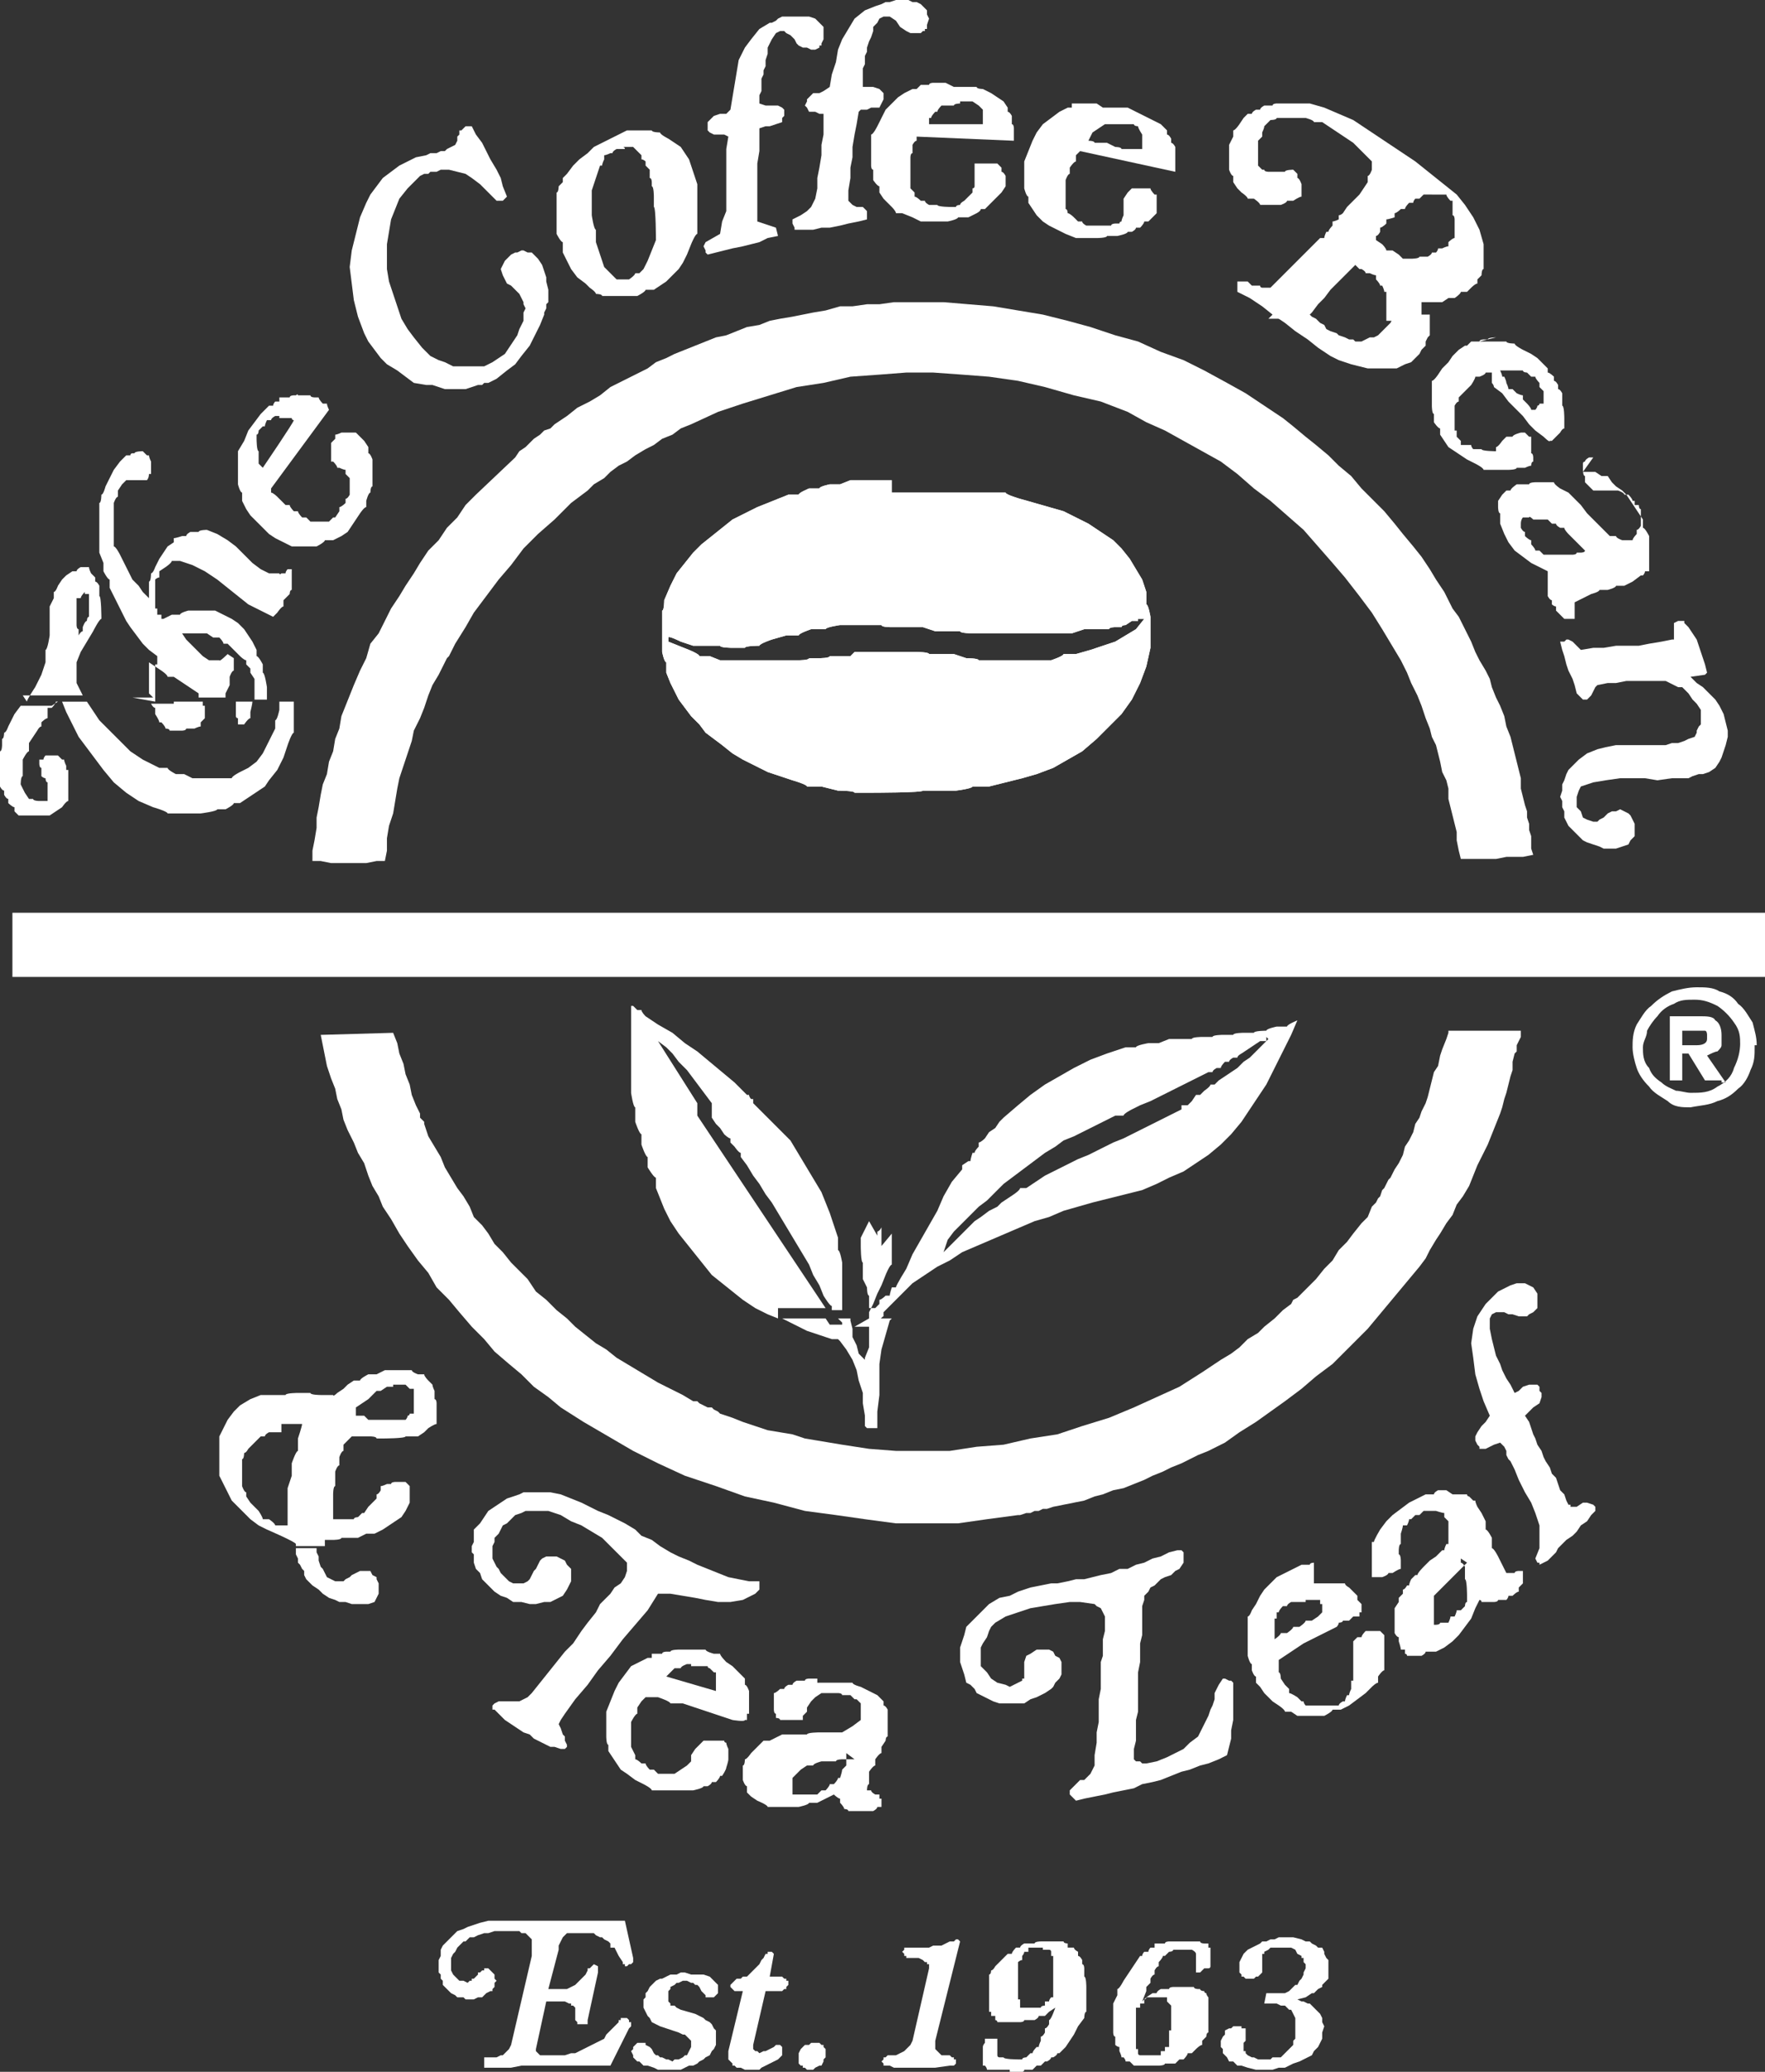 <?xml version="1.0" encoding="UTF-8"?>
<svg fill='white' id="Layer_1" xmlns="http://www.w3.org/2000/svg" version="1.1" viewBox="0 0 85.3 100.1">
  <rect x="0" y="0" width="85.3" height="100.1" fill="#333333" stroke="none"/>
  <!-- Generator: Adobe Illustrator 29.0.1, SVG Export Plug-In . SVG Version: 2.1.0 Build 192)  -->
  <defs>
    <style>
      .st0 {
        fill-rule: evenodd;
      }
    </style>
  </defs>
  <path class="st0" d="M43,23.8h5.6c0,.1.7.3.7.3l.7.2.7.2.7.2.6.3.6.3.6.4.6.4.4.4.4.5.3.5.3.5.2.6v.6c.1,0,.2.6.2.6v1.5l-.2.9-.3.8-.4.8-.5.7-.6.6-.6.6-.7.6-.7.4-.7.4-.8.3-.7.2-.8.2-.8.2h-.8c0,.1-.8.2-.8.2h-1.6c0,.1-2.5.1-2.5.1h-.8c0-.1-.8-.1-.8-.1l-.8-.2h-.7c0-.1-.7-.3-.7-.3l-.6-.2-.6-.2-.6-.3-.6-.3-.5-.3-.5-.4-.4-.3-.4-.3-.3-.4-.4-.4-.3-.4-.3-.4-.2-.4-.2-.4-.2-.5v-.5c-.1,0-.2-.5-.2-.5v-2c.1,0,.1-.5.1-.5l.3-.7.3-.6.4-.5.4-.5.4-.4.5-.4.5-.4.5-.4.4-.2.4-.2.4-.2.5-.2.5-.2.5-.2h.5c0-.1.5-.3.5-.3h.5c0-.1.5-.2.5-.2h.5l.5-.2h2v.6ZM55,29.9h.3l-.4.5-.5.3-.5.3-.6.2-.6.2-.7.2h-.6c0,.1-.6.3-.6.3h-3.5c0-.1-.6-.1-.6-.1l-.6-.2h-1.2c0-.1-.6-.1-.6-.1h-3l-.2.2h-1c0,.1-.5.1-.5.1h-.5c0,.1-.5.1-.5.1h-3.8l-.5-.2h-.5c0-.1-.5-.3-.5-.3l-.5-.2-.5-.2h0v-.2h0c0-.1.6.2.6.2l.6.2h1.3c0,.1.6.1.6.1h.6c0-.1.7-.1.7-.1,0-.1.6-.3.6-.3l.7-.2h.6c0-.1.6-.3.6-.3h.7c0-.1.7-.2.7-.2h2c0,.1.4.1.4.1h1.6l.6.2h1.2c0,.1.6.1.6.1h4.8l.6-.2h1.2c0-.1.3-.1.3-.1h.3c0-.1.2-.1.2-.1l.3-.2h.3Z"/>
  <polygon class="st0" points="43.3 0 43.5 0 43.7 0 43.9 0 44.1 .1 44.3 .1 44.5 .2 44.6 .3 44.8 .5 44.8 .7 44.9 .9 44.8 1.2 44.8 1.4 44.7 1.4 44.7 1.5 44.7 1.5 44.6 1.5 44.5 1.6 44.3 1.6 44 1.6 43.8 1.5 43.5 1.3 43.3 1 43 .8 42.7 .8 42.5 .9 42.4 1.1 42.2 1.3 42.2 1.5 42.1 1.8 42 2 41.9 2.3 41.9 2.5 41.8 2.7 41.8 2.9 41.8 3.1 41.7 3.3 41.7 3.6 41.7 3.8 41.7 4 41.7 4.2 41.9 4.2 42.2 4.2 42.5 4.3 42.7 4.5 42.7 4.7 42.7 4.8 42.6 5 42.5 5.2 42.3 5.2 42.1 5.2 41.9 5.3 41.7 5.3 41.6 5.3 41.6 5.3 41.5 5.4 41.5 5.4 41.4 6 41.3 6.5 41.2 7.1 41.2 7.6 41.1 8.1 41.1 8.6 41 9.2 41 9.7 41.2 9.9 41.4 10 41.7 10 41.9 10.2 41.9 10.3 41.9 10.4 41.9 10.5 41.9 10.6 41.5 10.7 41 10.8 40.6 10.9 40.1 11 39.7 11 39.3 11.1 38.9 11.1 38.4 11.1 38.4 11 38.3 10.8 38.3 10.7 38.3 10.6 38.7 10.4 39 10.2 39.2 10 39.4 9.6 39.5 9.1 39.5 8.6 39.6 8.1 39.7 7.5 39.7 7 39.8 6.5 39.8 6 39.8 5.5 39.6 5.5 39.4 5.4 39.1 5.4 39 5.2 38.9 5.1 39 4.9 39 4.8 39.1 4.7 39.3 4.5 39.6 4.5 39.8 4.4 40.1 4.2 40.2 3.6 40.4 3 40.5 2.4 40.7 1.9 41 1.4 41.3 .9 41.8 .5 42.3 .3 42.6 .2 42.8 .1 43 .1 43.3 0 43.3 0"/>
  <polygon class="st0" points="38.5 .8 38.8 .8 39.1 .8 39.4 .9 39.6 1.1 39.8 1.3 39.8 1.6 39.8 1.9 39.7 2.1 39.7 2.1 39.7 2.2 39.6 2.2 39.6 2.3 39.4 2.4 39.2 2.4 39 2.3 38.8 2.3 38.6 2.2 38.5 2.1 38.4 1.9 38.3 1.8 38.2 1.7 38 1.6 37.9 1.5 37.7 1.5 37.5 1.6 37.3 1.9 37.2 2.1 37.1 2.3 37.1 2.6 37 2.9 37 3.2 36.9 3.4 36.9 3.6 36.8 3.8 36.8 4 36.8 4.2 36.8 4.4 36.7 4.6 36.7 4.8 36.7 5 37 5.1 37.3 5.1 37.6 5.1 37.8 5.2 37.9 5.3 37.9 5.3 37.9 5.4 37.9 5.6 37.8 5.7 37.8 5.9 37.5 6 37.2 6.1 37 6.1 36.7 6.2 36.7 6.8 36.7 7.3 36.6 7.9 36.6 8.4 36.6 9 36.6 9.6 36.6 10.2 36.6 10.7 37.5 11 37.6 11.4 37.1 11.5 36.7 11.7 36.3 11.8 35.9 11.9 35.4 12 35 12.1 34.6 12.2 34.2 12.3 34.1 12.2 34.1 12.1 34 11.9 34.1 11.7 34.8 11.3 34.9 10.7 35.1 10.2 35.1 9.6 35.1 9 35.1 8.4 35.1 7.8 35.1 7.2 35.2 6.6 35 6.5 34.7 6.5 34.5 6.5 34.3 6.4 34.2 6.3 34.2 6.1 34.2 5.9 34.3 5.8 34.5 5.6 34.8 5.5 35.1 5.5 35.3 5.3 35.4 4.7 35.5 4.1 35.6 3.5 35.7 2.9 36 2.3 36.3 1.9 36.7 1.4 37.2 1.1 37.3 1.1 37.5 1 37.6 .9 37.8 .8 38 .8 38.2 .8 38.3 .8 38.5 .8 38.5 .8"/>
  <polygon class="st0" points="22.6 6.1 22.8 6.1 23 6.5 23.3 6.9 23.5 7.3 23.7 7.7 24 8.2 24.2 8.6 24.3 9 24.5 9.5 24.4 9.6 24.3 9.7 24.2 9.7 24 9.7 23.7 9.4 23.4 9.1 23.2 8.9 22.8 8.6 22.5 8.4 22.1 8.3 21.7 8.2 21.3 8.2 21.1 8.3 20.9 8.3 20.8 8.3 20.7 8.4 20.5 8.4 20.3 8.5 20.2 8.6 20.1 8.7 19.7 9.1 19.3 9.6 19.1 10.1 18.9 10.6 18.8 11.2 18.7 11.8 18.7 12.4 18.7 13 18.8 13.6 19 14.2 19.2 14.8 19.4 15.4 19.7 15.9 20 16.3 20.4 16.8 20.8 17.2 21.2 17.4 21.5 17.5 21.9 17.7 22.3 17.7 22.7 17.7 23 17.7 23.4 17.7 23.8 17.5 24.1 17.3 24.4 17.1 24.6 16.8 24.8 16.5 25 16.2 25.1 15.9 25.3 15.5 25.3 15.1 25.4 14.9 25.3 14.7 25.3 14.6 25.2 14.4 25.1 14.2 25 14.1 24.9 14 24.7 13.8 24.5 13.7 24.4 13.5 24.3 13.3 24.2 13 24.3 12.8 24.4 12.6 24.5 12.5 24.6 12.4 24.7 12.3 24.9 12.2 25 12.2 25.2 12.1 25.3 12.1 25.5 12.2 25.7 12.2 25.8 12.3 26 12.5 26.2 12.8 26.3 13.1 26.4 13.4 26.4 13.6 26.5 14 26.5 14.3 26.5 14.6 26.4 14.7 26.4 14.9 26.3 15.1 26.3 15.2 26.1 15.7 25.8 16.3 25.6 16.7 25.2 17.2 24.9 17.6 24.5 17.9 24 18.3 23.6 18.5 23.4 18.5 23.3 18.6 23.2 18.6 23.1 18.6 22.8 18.7 22.5 18.8 22.1 18.8 21.8 18.8 21.5 18.8 21.2 18.7 20.9 18.6 20.6 18.6 20 18.5 19.6 18.2 19.2 17.9 18.7 17.6 18.4 17.3 18.1 16.9 17.8 16.5 17.6 16.1 17.3 15.3 17.1 14.5 17 13.7 16.9 12.9 17 12.1 17.2 11.3 17.4 10.5 17.7 9.8 17.9 9.4 18.2 9 18.5 8.6 18.9 8.3 19.3 8 19.7 7.8 20.1 7.6 20.6 7.5 20.8 7.4 21.1 7.4 21.3 7.3 21.5 7.3 21.6 7.2 21.8 7.1 22 7 22.1 6.8 22.1 6.7 22.1 6.6 22.2 6.5 22.2 6.3 22.3 6.3 22.4 6.2 22.5 6.1 22.6 6.1 22.6 6.1"/>
  <polygon class="st0" points="44.5 14.6 45.6 14.6 46.8 14.7 48 14.8 49.2 15 50.4 15.2 51.6 15.5 52.7 15.8 53.9 16.2 55 16.5 56.1 17 57.2 17.4 58.2 17.9 59.3 18.5 60.2 19 61.1 19.6 62 20.2 62.5 20.6 63.1 21.1 63.6 21.5 64.2 22 64.7 22.5 65.3 23 65.8 23.6 66.4 24.2 66.9 24.7 67.4 25.3 67.8 25.8 68.3 26.4 68.7 26.9 69.1 27.5 69.4 28 69.8 28.6 70 29 70.2 29.4 70.5 29.8 70.7 30.2 70.9 30.6 71.1 31 71.3 31.5 71.5 31.9 71.8 32.4 72 32.8 72.1 33.2 72.3 33.7 72.5 34.1 72.7 34.6 72.8 35.1 73 35.6 73.1 36 73.2 36.4 73.3 36.8 73.4 37.2 73.5 37.6 73.5 38.1 73.6 38.5 73.7 38.9 73.8 39.2 73.8 39.5 73.9 39.8 73.9 40.1 74 40.4 74 40.7 74 41 74.1 41.3 73.6 41.4 73.2 41.4 72.8 41.4 72.3 41.5 71.9 41.5 71.5 41.5 71 41.5 70.6 41.5 70.5 41.1 70.4 40.6 70.4 40.2 70.3 39.8 70.2 39.4 70.1 39 70 38.6 70 38.1 69.9 37.7 69.7 37.3 69.6 36.8 69.5 36.4 69.4 36 69.2 35.6 69.1 35.2 68.9 34.7 68.7 34.1 68.5 33.6 68.2 33 68 32.5 67.7 31.9 67.4 31.4 67.1 30.9 66.8 30.4 66.3 29.6 65.7 28.8 65 27.9 64.4 27.2 63.7 26.4 63 25.6 62.2 24.9 61.4 24.2 60.6 23.6 59.8 22.9 59 22.3 58.1 21.8 57.2 21.3 56.3 20.8 55.4 20.4 54.5 19.9 53.2 19.4 51.9 19.1 50.5 18.7 49.2 18.4 47.8 18.2 46.5 18.1 45.1 18 43.8 18 42.5 18.1 41.1 18.2 39.8 18.5 38.5 18.7 37.2 19.1 35.9 19.5 34.7 19.9 33.4 20.5 32.9 20.7 32.5 21 32 21.2 31.6 21.5 31.2 21.7 30.7 22 30.3 22.3 29.9 22.5 29.5 22.8 29.2 23.1 28.7 23.4 28.4 23.7 28 24 27.6 24.3 27.2 24.7 26.8 25.1 26 25.8 25.3 26.5 24.7 27.3 24.1 28 23.5 28.8 22.9 29.6 22.5 30.3 22 31.1 21.9 31.3 21.8 31.5 21.7 31.7 21.6 31.8 21.5 32 21.4 32.2 21.3 32.4 21.2 32.6 20.9 33.1 20.7 33.6 20.5 34.2 20.3 34.7 20 35.3 19.9 35.8 19.7 36.4 19.5 37 19.3 37.6 19.2 38.1 19.1 38.7 19 39.3 18.8 39.9 18.7 40.5 18.7 41.1 18.6 41.6 18.2 41.6 17.7 41.7 17.3 41.7 16.9 41.7 16.4 41.7 16 41.7 15.5 41.6 15.1 41.6 15.1 41.1 15.2 40.6 15.3 40 15.3 39.5 15.4 39 15.5 38.4 15.6 37.9 15.8 37.4 15.9 36.8 16.1 36.3 16.2 35.7 16.4 35.2 16.5 34.6 16.7 34.1 16.9 33.6 17.1 33.1 17.4 32.4 17.7 31.8 17.9 31.1 18.3 30.6 18.6 30 18.9 29.4 19.3 28.8 19.6 28.3 20 27.7 20.3 27.2 20.7 26.6 21.2 26.1 21.6 25.5 22.1 25 22.5 24.4 23 23.9 24.9 22.1 25.1 21.8 25.4 21.6 25.6 21.4 25.8 21.2 26.1 21 26.3 20.8 26.6 20.7 26.8 20.5 27.4 20.1 27.9 19.7 28.5 19.4 29 19.1 29.5 18.7 30.1 18.4 30.7 18.1 31.3 17.8 31.7 17.5 32.2 17.3 32.6 17.1 33.1 16.9 33.6 16.7 34.1 16.5 34.6 16.3 35.1 16.2 35.6 16 36.1 15.8 36.7 15.7 37.2 15.5 37.7 15.4 38.3 15.3 38.8 15.2 39.3 15.1 39.9 15 40.6 14.8 41.2 14.8 41.9 14.7 42.5 14.7 43.2 14.6 43.8 14.6 44.5 14.6 44.5 14.6"/>
  <polygon class="st0" points="81.1 30 81.2 30 81.3 30 81.4 30 81.4 30.1 81.6 30.3 81.8 30.6 82 30.9 82.1 31.2 82.2 31.5 82.3 31.8 82.4 32.1 82.5 32.5 82.4 32.6 81.7 32.7 82 33 82.3 33.2 82.6 33.5 82.9 33.8 83.1 34.1 83.3 34.5 83.4 34.9 83.5 35.3 83.5 35.6 83.4 36 83.3 36.3 83.2 36.6 83.1 36.8 82.9 37.1 82.6 37.3 82.3 37.4 82.1 37.4 81.8 37.5 81.6 37.6 81.4 37.6 80.8 37.6 80.1 37.7 79.5 37.6 78.9 37.6 78.3 37.6 77.6 37.7 77 37.8 76.4 38 76.3 38.2 76.2 38.5 76.2 38.8 76.2 39 76.4 39.2 76.5 39.5 76.7 39.6 77 39.7 77.2 39.7 77.3 39.6 77.5 39.5 77.7 39.3 77.9 39.2 78.1 39.2 78.3 39.1 78.5 39.2 78.7 39.3 78.8 39.4 78.9 39.6 79 39.8 79 40.1 79 40.4 78.8 40.6 78.7 40.8 78.4 40.9 78.1 41 77.9 41 77.5 41 77.3 40.9 77 40.8 76.7 40.7 76.5 40.6 76.3 40.4 76.1 40.2 76 40.1 75.8 39.9 75.7 39.7 75.6 39.5 75.6 39.2 75.5 39 75.5 38.7 75.4 38.5 75.5 38.2 75.5 37.9 75.6 37.7 75.7 37.4 75.8 37.2 76 37 76.3 36.7 76.7 36.4 77.2 36.2 77.6 36.1 78.1 36 78.6 36 79.1 36 79.6 36 79.9 36 80.2 36 80.5 36 80.8 35.9 81.1 35.9 81.4 35.8 81.6 35.7 81.9 35.6 82 35.4 82 35.3 82.1 35.1 82.2 35 82.2 34.8 82.2 34.6 82.2 34.5 82.2 34.3 82 34 81.8 33.8 81.6 33.5 81.4 33.3 81.3 33.2 81.2 33.2 81.1 33.2 80.9 33.1 80.5 32.9 80.1 32.9 79.6 32.9 79.1 32.9 78.6 32.9 78.1 33 77.7 33 77.2 33.1 77.1 33.2 77 33.4 76.9 33.6 76.8 33.7 76.7 33.8 76.6 33.8 76.5 33.8 76.4 33.7 76.2 33.5 76.1 33.1 76 32.8 75.8 32.4 75.7 32.1 75.6 31.7 75.5 31.4 75.4 31 75.4 31 75.5 31 75.5 31 75.6 31 75.7 30.9 75.8 30.9 76 31 76.1 31.1 76.2 31.2 76.3 31.3 76.4 31.4 77 31.3 77.5 31.3 78.1 31.2 78.7 31.2 79.2 31.2 79.7 31.1 80.3 31 80.8 30.9 80.8 30.9 80.9 30.9 80.9 30.9 80.9 30.1 81.1 30 81.1 30"/>
  <polygon class="st0" points="85.3 44.1 85.3 47.2 .6 47.2 .6 44.1 85.3 44.1 85.3 44.1"/>
  <polygon class="st0" points="70 49.8 73.5 49.8 73.5 49.9 73.5 50.1 73.4 50.3 73.3 50.5 73.3 50.6 73.3 50.7 73.3 50.8 73.2 50.9 73.1 51.3 73.1 51.7 73 52 72.9 52.4 72.8 52.8 72.7 53.1 72.6 53.5 72.5 53.8 72.3 54.3 72.1 54.8 71.9 55.3 71.6 55.9 71.4 56.3 71.2 56.8 71 57.3 70.7 57.8 70.4 58.2 70.2 58.7 69.9 59.1 69.6 59.6 69.4 59.9 69.1 60.4 68.9 60.8 68.6 61.2 68.1 61.8 67.6 62.4 67.1 63 66.6 63.6 66.1 64.2 65.5 64.8 65 65.3 64.4 65.9 63.6 66.5 62.9 67.1 62.1 67.7 61.4 68.2 60.7 68.7 59.9 69.2 59.2 69.7 58.4 70.1 57.9 70.3 57.5 70.5 57.1 70.7 56.6 70.9 56.2 71.1 55.7 71.3 55.3 71.5 54.8 71.7 54.3 71.9 53.8 72 53.3 72.2 52.9 72.3 52.4 72.5 51.9 72.6 51.4 72.7 50.9 72.8 50.6 72.9 50.4 72.9 50.2 73 50 73 49.8 73.1 49.6 73.1 49.3 73.2 49.2 73.2 47.7 73.4 46.3 73.6 44.8 73.6 43.3 73.6 41.8 73.4 40.4 73.2 38.9 73 37.4 72.6 36 72.3 34.6 71.8 33.1 71.3 31.8 70.7 30.6 70.1 29.4 69.4 28.2 68.7 27.1 68 26.5 67.5 25.8 67 25.2 66.4 24.6 65.9 23.9 65.3 23.4 64.7 22.8 64.1 22.2 63.4 21.7 62.8 21.1 62.2 20.7 61.5 20.2 60.9 19.7 60.2 19.3 59.6 18.9 58.9 18.5 58.3 18.3 57.8 18 57.3 17.8 56.8 17.6 56.2 17.3 55.7 17.1 55.2 16.8 54.6 16.6 54.1 16.5 53.6 16.3 53.1 16.2 52.6 16 52.1 15.8 51.5 15.7 51 15.6 50.5 15.5 50 19 49.9 19.2 50.4 19.3 50.9 19.5 51.4 19.6 51.9 19.8 52.4 19.9 52.9 20.1 53.4 20.3 53.8 20.3 54 20.4 54.1 20.5 54.2 20.5 54.3 20.7 54.9 21 55.4 21.3 55.9 21.5 56.4 21.8 56.9 22.1 57.4 22.4 57.8 22.7 58.3 22.9 58.8 23.3 59.2 23.6 59.6 23.9 60.1 24.3 60.5 24.7 61 25.1 61.4 25.5 61.8 25.9 62.4 26.4 62.8 26.9 63.3 27.4 63.7 27.8 64.1 28.3 64.5 28.8 64.9 29.3 65.2 29.8 65.6 30.3 65.9 30.8 66.2 31.3 66.5 31.8 66.8 32.4 67.1 33 67.4 33.5 67.7 33.7 67.7 33.8 67.8 34 67.9 34.2 68 34.4 68 34.5 68.1 34.7 68.2 34.8 68.3 35.4 68.5 35.9 68.7 36.5 68.9 37.1 69.1 37.7 69.2 38.3 69.3 38.9 69.5 39.5 69.6 40.7 69.8 42 70 43.3 70.1 44.6 70.1 45.9 70.1 47.2 69.9 48.5 69.8 49.8 69.5 51.1 69.3 52.3 68.9 53.6 68.5 54.8 68 55.9 67.5 57 67 58.1 66.3 59 65.7 59.5 65.4 59.9 65.1 60.3 64.7 60.8 64.4 61.1 64.1 61.6 63.7 62 63.3 62.4 63 62.5 62.8 62.7 62.7 62.9 62.5 63 62.4 63.2 62.2 63.3 62.1 63.5 61.9 63.6 61.8 64 61.3 64.4 60.9 64.7 60.4 65.1 60 65.4 59.6 65.8 59.1 66.1 58.8 66.3 58.3 66.5 58.1 66.6 57.9 66.7 57.8 66.8 57.5 66.9 57.4 67 57.2 67.1 57 67.2 56.9 67.4 56.5 67.6 56.2 67.8 55.8 67.9 55.4 68.1 55.1 68.3 54.7 68.4 54.3 68.6 54 68.7 53.7 68.8 53.5 68.9 53.3 69 53 69.1 52.6 69.2 52.2 69.3 51.8 69.5 51.5 69.6 51 69.7 50.7 69.9 50.2 70 49.9 70 49.8 70 49.8 70 49.8"/>
  <polygon class="st0" points="73.3 62 73.5 62 73.7 62 73.9 62.1 74.1 62.2 74.3 62.5 74.3 62.7 74.3 62.9 74.3 63.2 74.2 63.3 74.1 63.4 73.9 63.5 73.8 63.6 73.6 63.6 73.4 63.6 73.1 63.5 72.9 63.5 72.7 63.4 72.5 63.4 72.3 63.4 72.1 63.5 72 63.7 72 63.9 72 64.1 72 64.2 72.1 64.7 72.2 65.1 72.3 65.5 72.5 65.9 72.6 66.2 72.8 66.6 73 66.9 73.2 67.3 73.4 67.2 73.6 67 73.9 66.9 74.3 66.9 74.4 67 74.4 67.2 74.5 67.3 74.5 67.5 74.4 67.8 74.1 68 73.9 68.2 73.7 68.4 73.9 68.7 74 69 74.1 69.3 74.2 69.5 74.3 69.8 74.5 70.1 74.6 70.4 74.7 70.6 74.9 70.9 75 71.2 75.2 71.4 75.3 71.7 75.4 72 75.6 72.2 75.7 72.5 75.8 72.7 75.9 72.7 75.9 72.8 75.9 72.8 76 72.8 76.2 72.8 76.5 72.6 76.7 72.6 77 72.7 77 72.7 77.1 72.8 77.1 72.9 77.1 73 76.9 73.2 76.7 73.5 76.4 73.7 76.2 74 76 74.2 75.7 74.4 75.5 74.6 75.3 74.8 75.2 75 75 75.2 74.8 75.4 74.6 75.5 74.4 75.6 74.4 75.5 74.3 75.5 74.2 75.3 74.4 74.8 74.4 74.2 74.4 73.7 74.2 73.1 74 72.6 73.7 72.1 73.4 71.5 73.2 71 73.1 70.8 73 70.6 72.9 70.5 72.8 70.3 72.8 70.1 72.7 69.9 72.6 69.8 72.5 69.7 72.2 69.8 72 69.9 71.8 70 71.5 70 71.5 69.9 71.4 69.8 71.3 69.6 71.3 69.4 71.4 69.2 71.6 68.9 71.8 68.7 72 68.4 71.7 67.7 71.5 67.1 71.3 66.4 71.2 65.6 71.1 64.9 71.2 64.2 71.4 63.6 71.8 63 72 62.8 72.1 62.7 72.3 62.5 72.4 62.4 72.6 62.3 72.8 62.2 73 62.1 73.3 62 73.3 62"/>
  <polygon class="st0" points="25.7 72.1 26.1 72.1 26.6 72.1 27.1 72.2 27.6 72.4 28.1 72.6 28.5 72.8 28.9 73 29.4 73.2 29.8 73.4 30.2 73.6 30.7 73.9 31 74.2 31.5 74.4 31.9 74.7 32.4 75 32.8 75.2 33.3 75.4 33.7 75.6 34.2 75.8 34.7 76 35.2 76.2 35.7 76.3 36.2 76.4 36.7 76.4 36.7 76.5 36.7 76.5 36.7 76.6 36.7 76.8 36.6 76.9 36.5 77 35.9 77.3 35.3 77.4 34.7 77.4 34.1 77.3 33.6 77.2 33 77.1 32.4 77 31.8 77 31.3 77.8 30.7 78.5 30.1 79.2 29.5 80 28.9 80.7 28.4 81.4 27.8 82.1 27.3 82.8 27.1 83.1 27 83.3 27.1 83.5 27.2 83.8 27.3 83.9 27.3 84.1 27.4 84.3 27.4 84.4 27.3 84.5 27.3 84.5 27.2 84.5 27.1 84.5 26.8 84.4 26.6 84.4 26.4 84.3 26.2 84.2 25.8 84 25.6 83.8 25.3 83.7 25 83.5 24.7 83.3 24.4 83.1 24.2 82.9 23.9 82.6 23.8 82.6 23.8 82.5 23.8 82.4 23.9 82.3 24.1 82.2 24.3 82.2 24.5 82.2 24.8 82.2 25.1 82.2 25.3 82.1 25.5 82 25.7 81.8 26.1 81.3 26.5 80.8 26.9 80.3 27.3 79.8 27.7 79.4 28.1 78.8 28.4 78.4 28.8 77.9 29 77.5 29.3 77.2 29.5 77 29.7 76.7 30 76.5 30.2 76.2 30.3 75.9 30.3 75.5 29.9 75.1 29.5 74.7 29.1 74.3 28.6 74 28.1 73.7 27.6 73.5 27.1 73.2 26.5 73 26.3 73 25.9 73 25.7 73 25.4 73 25.2 73.1 24.9 73.2 24.7 73.4 24.5 73.6 24.3 73.7 24.2 73.9 24.1 74.1 23.9 74.3 23.9 74.5 23.8 74.7 23.8 74.9 23.8 75.1 23.8 75.3 23.9 75.5 24 75.7 24.1 75.8 24.2 76 24.3 76.1 24.5 76.3 24.6 76.4 24.8 76.5 25.1 76.5 25.3 76.5 25.5 76.4 25.6 76.3 25.7 76.1 25.8 75.9 25.9 75.8 26 75.6 26.1 75.4 26.2 75.3 26.4 75.2 26.6 75.2 26.9 75.2 27.1 75.3 27.3 75.4 27.4 75.6 27.6 75.8 27.6 76.1 27.6 76.4 27.5 76.6 27.4 76.8 27.2 77.1 27 77.2 26.6 77.4 26.3 77.4 25.9 77.5 25.6 77.5 25.2 77.4 24.8 77.4 24.5 77.2 24.2 77.1 23.9 76.9 23.7 76.7 23.5 76.5 23.3 76.3 23.2 76 23 75.8 22.9 75.5 22.9 75.1 22.8 75 22.8 74.8 22.8 74.7 22.9 74.5 22.9 74.3 22.9 74.2 22.9 74 22.9 73.9 23.2 73.6 23.4 73.3 23.6 73 23.9 72.8 24.2 72.6 24.5 72.4 24.8 72.3 25.1 72.2 25.3 72.1 25.4 72.1 25.5 72.1 25.7 72.1 25.7 72.1"/>
  <polygon class="st0" points="56.9 74.9 56.9 74.9 57 74.9 57.1 74.9 57.1 74.9 57.2 75 57.2 75.2 57.2 75.4 57.2 75.5 57 75.8 56.8 75.9 56.6 76.1 56.3 76.2 56.1 76.3 55.9 76.5 55.8 76.6 55.6 76.7 55.5 76.9 55.3 77.1 55.3 77.3 55.2 77.6 55.2 78 55.2 78.5 55.2 79 55.1 79.4 55.1 79.9 55.1 80.3 55 80.8 55 81.3 55 81.7 55 82.2 55 82.7 54.9 83.1 54.9 83.6 54.9 84.1 54.8 84.5 54.8 85 54.9 85.1 55.1 85.1 55.2 85.2 55.4 85.2 55.9 85.1 56.4 84.9 56.8 84.7 57.2 84.5 57.5 84.2 57.9 83.9 58.1 83.5 58.3 83.1 58.4 82.9 58.5 82.6 58.6 82.4 58.7 82.1 58.7 81.8 58.8 81.6 58.9 81.4 59.1 81.1 59.2 81.1 59.4 81.2 59.5 81.2 59.6 81.3 59.6 81.8 59.6 82.3 59.6 82.7 59.6 83.1 59.5 83.6 59.5 84 59.4 84.4 59.3 84.8 58.9 85 58.4 85.2 58 85.3 57.5 85.5 57.1 85.6 56.6 85.8 56.1 86 55.7 86.1 55.2 86.2 54.8 86.4 54.3 86.5 53.8 86.6 53.4 86.7 52.9 86.8 52.4 86.9 52 87 51.9 86.9 51.8 86.8 51.7 86.7 51.7 86.5 51.9 86.3 52 86.2 52.2 86 52.4 86 52.5 85.9 52.7 85.7 52.8 85.5 52.9 85.3 52.9 84.8 53 84.2 53 83.7 53.1 83.2 53.1 82.7 53.1 82.1 53.2 81.6 53.2 81.1 53.2 80.7 53.2 80.3 53.3 80 53.3 79.5 53.3 79.2 53.4 78.8 53.4 78.4 53.4 78.1 53.3 77.9 53.2 77.7 53 77.6 52.9 77.5 52.2 77.4 51.7 77.4 51 77.5 50.4 77.6 49.8 77.7 49.2 77.9 48.6 78.1 48.1 78.4 47.9 78.6 47.8 78.8 47.7 79.1 47.5 79.4 47.4 79.6 47.4 79.9 47.4 80.2 47.4 80.5 47.7 80.8 47.9 81.1 48.2 81.3 48.6 81.4 48.8 81.5 49 81.4 49.2 81.3 49.4 81.2 49.4 81.1 49.5 81.1 49.5 81.1 49.5 80.8 49.5 80.5 49.5 80.3 49.6 80 49.8 79.9 50.1 79.7 50.4 79.7 50.7 79.7 50.9 79.8 51 80 51.2 80.1 51.3 80.3 51.3 80.5 51.3 80.7 51.3 80.9 51.2 81.1 51.1 81.2 51 81.3 50.9 81.5 50.8 81.6 50.5 81.8 50.1 82 49.8 82.1 49.5 82.3 49.1 82.3 48.7 82.3 48.3 82.3 48 82.2 47.8 82.1 47.6 82 47.4 81.9 47.2 81.8 47.1 81.6 47 81.5 46.9 81.4 46.7 81.3 46.6 80.9 46.5 80.6 46.4 80.3 46.4 80 46.4 79.6 46.5 79.3 46.6 79 46.7 78.6 47.1 78.2 47.4 77.9 47.8 77.5 48.3 77.2 48.8 77.1 49.2 76.9 49.8 76.7 50.3 76.6 50.8 76.5 51.1 76.5 51.6 76.4 52 76.3 52.4 76.3 52.8 76.2 53.2 76.1 53.7 76 54.1 75.8 54.5 75.8 54.9 75.6 55.3 75.5 55.7 75.3 56.1 75.2 56.5 75 56.9 74.9 56.9 74.9"/>
  <polygon class="st0" points="39.9 99.3 39.9 99.4 39.8 99.5 39.8 99.6 39.7 99.8 39.6 99.8 39.4 99.9 39.3 100 39.1 100 39 100 38.9 99.9 38.8 99.9 38.8 99.8 38.7 99.8 38.6 99.7 38.6 99.6 38.6 99.5 38.6 99.3 38.6 99.2 38.7 99 38.8 98.9 38.9 98.8 39.1 98.8 39.2 98.7 39.4 98.7 39.5 98.7 39.6 98.7 39.7 98.8 39.8 98.8 39.8 98.9 39.9 99 39.9 99.1 39.9 99.3 39.9 99.3"/>
  <polygon class="st0" points="34.4 95.6 34.5 95.7 34.6 95.8 34.7 95.9 34.7 95.9 34.7 96 34.7 96.2 34.7 96.2 34.7 96.3 34.7 96.3 34.6 96.4 34.6 96.4 34.5 96.5 34.5 96.5 34.4 96.5 34.3 96.5 34.2 96.5 34.1 96.5 34.1 96.4 34 96.3 33.9 96.2 33.8 96 33.7 95.9 33.6 95.9 33.5 95.8 33.4 95.8 33.2 95.7 33 95.7 33 95.7 32.8 95.8 32.7 95.8 32.6 95.9 32.4 96 32.4 96.1 32.3 96.2 32.3 96.3 32.3 96.3 32.3 96.4 32.3 96.6 32.3 96.7 32.4 96.8 32.4 96.9 32.6 96.9 32.7 97 32.9 97.1 33.6 97.3 33.8 97.4 34 97.5 34.1 97.6 34.3 97.7 34.4 97.8 34.5 98 34.6 98.1 34.6 98.2 34.6 98.3 34.6 98.4 34.6 98.6 34.6 98.8 34.5 99 34.4 99.1 34.3 99.3 34.1 99.4 34 99.5 33.8 99.6 33.7 99.7 33.5 99.8 33.3 99.8 33.1 99.9 32.9 100 32.7 100 32.5 100 32.3 100 32.1 100 31.8 100 31.6 99.9 31.3 99.8 31.1 99.8 31 99.7 30.9 99.6 30.8 99.6 30.7 99.5 30.6 99.4 30.6 99.3 30.5 99.1 30.6 99 30.6 99 30.6 98.9 30.7 98.8 30.7 98.8 30.8 98.7 30.9 98.7 30.9 98.7 31.1 98.7 31.2 98.7 31.2 98.8 31.4 98.9 31.5 99 31.6 99.2 31.7 99.3 31.8 99.3 31.9 99.4 32 99.4 32.2 99.5 32.3 99.5 32.5 99.6 32.6 99.5 32.8 99.5 33 99.4 33.1 99.3 33.2 99.3 33.3 99.1 33.4 98.9 33.4 98.8 33.4 98.8 33.4 98.6 33.3 98.5 33.3 98.5 33.2 98.4 33.1 98.3 33 98.3 32.8 98.2 32.2 98 31.9 97.9 31.7 97.8 31.5 97.7 31.4 97.5 31.3 97.4 31.2 97.2 31.1 97 31.1 96.8 31.1 96.6 31.2 96.5 31.2 96.3 31.3 96.2 31.4 96 31.5 95.9 31.6 95.8 31.7 95.7 31.9 95.6 32 95.6 32.2 95.5 32.4 95.4 32.5 95.4 32.7 95.4 32.9 95.3 33.1 95.3 33.4 95.4 33.6 95.4 33.9 95.4 34 95.4 34.3 95.5 34.4 95.6 34.4 95.6"/>
  <polygon class="st0" points="37.1 94.4 37.1 94.3 37.2 94.3 37.2 94.3 37.3 94.3 37.3 94.3 37.4 94.4 37.4 94.4 37.4 94.4 37.2 95.5 37.8 95.5 37.8 95.5 37.9 95.6 38 95.6 38 95.6 38 95.7 38.1 95.7 38.1 95.8 38.1 95.8 38.1 95.9 38.1 95.9 38 96 38 96.1 37.9 96.1 37.8 96.2 37.8 96.2 37.6 96.2 37 96.2 36.4 98.8 36.4 98.9 36.4 99 36.4 99 36.5 99.1 36.5 99.1 36.6 99.1 36.7 99.2 36.7 99.2 36.9 99.1 37 99.1 37.2 99 37.4 98.9 37.5 98.8 37.5 98.8 37.6 98.8 37.6 98.8 37.7 98.8 37.7 98.8 37.8 98.9 37.8 98.9 37.8 99 37.8 99 37.8 99.1 37.8 99.1 37.8 99.2 37.8 99.3 37.8 99.3 37.7 99.4 37.6 99.5 37.4 99.6 37.2 99.7 37 99.8 36.8 99.9 36.7 100 36.5 100 36.2 100 36 100 35.8 99.9 35.6 99.9 35.5 99.8 35.4 99.8 35.4 99.7 35.3 99.6 35.3 99.6 35.2 99.5 35.2 99.4 35.2 99.3 35.2 99.2 35.2 99.1 35.9 96.2 35.7 96.2 35.6 96.2 35.5 96.2 35.5 96.2 35.4 96.1 35.4 96.1 35.3 96 35.3 96 35.3 95.9 35.3 95.9 35.4 95.8 35.4 95.8 35.5 95.7 35.5 95.7 35.6 95.6 35.7 95.6 35.8 95.6 35.9 95.5 36.1 95.5 36.2 95.4 36.3 95.3 36.4 95.2 36.5 95.1 36.7 94.9 36.8 94.7 36.9 94.6 37 94.4 37.1 94.4 37.1 94.4"/>
  <polygon class="st0" points="28 93.4 28.2 93.4 28.4 93.4 28.6 93.4 28.7 93.4 28.8 93.5 29 93.6 29.1 93.6 29.2 93.7 29.4 93.8 29.5 93.9 29.5 94.1 29.7 94.1 29.9 94.5 30.1 94.8 30.1 94.9 30.2 94.9 30.2 94.9 30.2 95 30.3 95 30.4 94.9 30.5 94.9 30.6 94.8 30.6 94.8 30.6 94.7 30.6 94.6 30.2 92.8 26.2 92.8 25.5 92.8 25 92.8 24.5 92.8 24.2 92.8 23.9 92.8 23.6 92.8 23.2 92.9 22.9 93 22.6 93.1 22.4 93.2 22.1 93.3 22 93.4 21.8 93.6 21.6 93.8 21.4 94 21.3 94.2 21.3 94.5 21.2 94.7 21.2 95 21.2 95.1 21.2 95.3 21.3 95.4 21.3 95.6 21.4 95.7 21.4 95.9 21.5 96 21.6 96.1 21.7 96.2 21.8 96.3 22 96.4 22.1 96.5 22.2 96.5 22.4 96.5 22.5 96.6 22.7 96.6 22.9 96.6 23.1 96.5 23.3 96.5 23.5 96.3 23.7 96.2 23.8 96.2 23.8 96.1 23.9 96 23.9 95.9 23.9 95.8 24 95.7 23.9 95.6 23.9 95.4 23.8 95.3 23.7 95.2 23.7 95.2 23.6 95.1 23.6 95.1 23.5 95.1 23.4 95.1 23.4 95.2 23.3 95.2 23.2 95.3 23.1 95.3 23.1 95.4 22.9 95.6 22.8 95.6 22.8 95.7 22.7 95.7 22.6 95.8 22.4 95.7 22.2 95.7 22.1 95.6 22 95.5 21.9 95.4 21.8 95.2 21.8 95.1 21.8 94.9 21.8 94.8 21.8 94.6 21.9 94.4 22 94.3 22.1 94.1 22.2 94 22.4 93.8 22.5 93.8 22.7 93.6 22.9 93.6 23.1 93.5 23.4 93.4 23.6 93.4 23.9 93.3 24.2 93.3 24.5 93.3 24.8 93.3 25.1 93.3 25.2 93.4 25.3 93.4 25.4 93.4 25.5 93.5 25.6 93.6 25.6 93.6 25.7 93.7 25.7 93.8 25.7 94 25.7 94.1 25.7 94.3 25.7 94.5 24.7 98.8 24.6 99 24.5 99.1 24.4 99.2 24.3 99.3 24.2 99.3 24 99.4 23.8 99.4 23.6 99.4 23.5 99.4 23.5 99.4 23.4 99.4 23.4 99.4 23.4 99.5 23.4 99.6 23.4 99.7 23.4 99.8 23.4 99.9 23.5 99.9 24.3 99.9 24.7 99.9 25.2 99.8 29.5 99.8 30.4 98 30.5 97.9 30.5 97.8 30.5 97.8 30.5 97.7 30.4 97.7 30.4 97.6 30.4 97.6 30.3 97.5 30.2 97.5 30.2 97.5 30.2 97.5 30.1 97.5 30 97.5 30 97.6 29.9 97.6 29.9 97.7 29.6 98 29.3 98.3 29.2 98.5 29 98.6 28.8 98.7 28.6 98.8 28.4 98.9 28.2 99 28 99.1 27.8 99.2 27.6 99.2 27.3 99.3 27 99.3 26.7 99.3 26.4 99.3 26.3 99.3 26.1 99.3 26 99.2 25.9 99.1 25.9 99.1 25.9 99 25.9 99 25.9 99 26.4 96.7 26.6 96.7 26.9 96.7 27.1 96.7 27.3 96.7 27.5 96.8 27.6 96.8 27.6 96.9 27.7 96.9 27.8 97 27.8 97.1 27.8 97.2 27.8 97.3 27.8 97.4 27.8 97.6 27.8 97.6 27.9 97.7 27.9 97.8 28 97.8 28.1 97.8 28.2 97.8 28.3 97.8 28.4 97.8 28.4 97.7 28.4 97.7 28.4 97.6 28.9 95.3 28.9 95.2 28.9 95.1 28.9 95.1 28.9 95.1 28.9 95 28.7 94.9 28.7 94.9 28.6 95 28.5 95.1 28.4 95.1 28.4 95.2 28.3 95.4 28.2 95.5 28.1 95.6 27.9 95.8 27.8 95.9 27.6 96 27.4 96.1 27.3 96.1 27.2 96.1 26.5 96.1 27 94.2 27 94 27.1 93.8 27.2 93.6 27.2 93.6 27.3 93.5 27.3 93.5 27.4 93.4 27.5 93.4 27.8 93.4 28 93.4 28 93.4"/>
  <polygon class="st0" points="61.2 96.3 61.5 96.3 61.7 96.3 61.8 96.3 62 96.3 62.1 96.3 62.3 96.2 62.4 96.1 62.5 96 62.6 95.9 62.7 95.9 62.8 95.7 62.9 95.6 62.9 95.6 63 95.4 63 95.3 63.1 95.1 63.1 95 63.1 94.9 63 94.8 63 94.7 63 94.6 62.9 94.6 62.9 94.5 62.7 94.4 62.6 94.2 62.4 94.1 62.2 94.1 62 94.1 61.8 94.1 61.6 94.1 61.4 94.1 61.3 94.2 61.1 94.3 61.1 94.4 61 94.4 61 94.5 61 94.6 61 94.6 61 94.8 61 94.9 61 95 61 95.1 61 95.2 61 95.3 60.9 95.4 60.8 95.5 60.7 95.5 60.6 95.6 60.5 95.6 60.3 95.6 60.3 95.6 60.2 95.6 60.1 95.5 60 95.5 60 95.4 59.9 95.3 59.9 95.2 59.9 95.1 59.9 94.9 59.9 94.8 60 94.6 60.1 94.4 60.2 94.3 60.3 94.2 60.5 94.1 60.7 94 60.9 93.9 61 93.8 61.2 93.8 61.4 93.7 61.6 93.7 61.8 93.6 62 93.6 62.2 93.6 62.5 93.6 62.9 93.7 63.1 93.8 63.3 93.8 63.4 93.9 63.6 94 63.7 94.1 63.9 94.1 64 94.3 64 94.4 64.1 94.6 64.2 94.7 64.2 94.9 64.2 95.1 64.2 95.2 64.2 95.3 64.2 95.4 64.2 95.6 64.1 95.7 64 95.8 63.9 95.9 63.9 96 63.7 96.1 63.6 96.2 63.5 96.3 63.4 96.3 63.1 96.5 62.7 96.6 62.9 96.7 63 96.7 63.2 96.8 63.3 96.8 63.4 96.9 63.5 97 63.6 97.1 63.7 97.2 63.8 97.3 63.8 97.3 63.9 97.5 63.9 97.7 64 97.9 63.9 98.2 63.9 98.5 63.8 98.7 63.7 98.9 63.5 99.1 63.4 99.3 63.2 99.4 63 99.5 62.8 99.6 62.5 99.7 62.3 99.8 62.1 99.9 61.8 99.9 61.5 100 61.3 100 61 100 60.7 100 60.3 99.9 60 99.8 59.8 99.8 59.7 99.7 59.6 99.6 59.4 99.6 59.3 99.4 59.2 99.3 59.1 99.2 59.1 99 59 98.9 59 98.7 59 98.6 59.1 98.4 59.2 98.3 59.2 98.1 59.4 98 59.5 98 59.6 97.9 59.8 97.9 59.8 97.9 60 97.9 60 98 60.1 98 60.2 98 60.2 98.1 60.2 98.2 60.2 98.3 60.2 98.4 60.2 98.5 60.2 98.6 60.1 98.7 60.1 98.8 60.1 98.8 60.1 98.9 60.1 99 60.1 99.1 60.2 99.1 60.2 99.2 60.3 99.3 60.5 99.4 60.6 99.4 60.8 99.5 61 99.5 61.1 99.5 61.3 99.5 61.4 99.5 61.5 99.4 61.7 99.4 61.9 99.4 62 99.3 62.1 99.2 62.2 99.1 62.3 99 62.4 98.9 62.5 98.8 62.5 98.6 62.6 98.5 62.6 98.3 62.6 98.1 62.6 98 62.6 97.8 62.6 97.6 62.6 97.5 62.5 97.3 62.5 97.3 62.4 97.1 62.3 97.1 62.2 97 62.1 96.9 61.9 96.9 61.7 96.8 61.4 96.8 61.1 96.8 61.2 96.3 61.2 96.3"/>
  <polygon class="st0" points="46.4 93.8 46.4 93.8 46.3 93.7 46.3 93.7 46.2 93.7 46.1 93.8 45.9 93.8 45.7 93.9 45.5 94 45.1 94 44.9 94.1 44.6 94.1 43.9 94.1 43.8 94.1 43.8 94.1 43.7 94.1 43.7 94.2 43.6 94.3 43.7 94.4 43.7 94.5 43.8 94.5 43.8 94.6 43.9 94.6 44.1 94.6 44.2 94.6 44.4 94.6 44.6 94.7 44.7 94.8 44.8 94.8 44.8 94.9 44.9 94.9 44.9 95 44.9 95.1 44.9 95.1 44.1 98.6 44 98.8 43.9 98.9 43.8 99 43.7 99.1 43.5 99.2 43.3 99.3 43.1 99.3 42.9 99.3 42.8 99.4 42.7 99.4 42.7 99.5 42.6 99.6 42.7 99.7 42.7 99.8 42.8 99.8 43 99.8 43.2 99.9 43.6 99.9 44.4 99.9 45.2 99.9 45.9 99.8 46 99.8 46.1 99.8 46.2 99.7 46.2 99.6 46.2 99.6 46.2 99.6 46.2 99.5 46.1 99.5 46.1 99.4 46.1 99.4 46 99.4 45.9 99.3 45.7 99.3 45.6 99.3 45.5 99.3 45.4 99.2 45.3 99.1 45.2 99 45.2 98.9 45.2 98.8 45.2 98.6 46.4 93.8 46.4 93.8"/>
  <path class="st0" d="M84.8,50.6c0,.4,0,.7-.2,1.1-.1.3-.3.7-.6.9-.3.3-.6.5-1,.6-.4.2-.8.2-1.3.3-.4,0-.8,0-1.1-.3-.3-.2-.7-.4-.9-.7-.3-.3-.5-.6-.6-.9s-.2-.7-.2-1,0-.7.2-1.1c.2-.3.4-.7.7-.9.3-.3.6-.5,1-.7.4-.1.8-.2,1.2-.2s.8,0,1.1.2c.4.1.7.3.9.6.3.2.5.6.7.9.1.4.2.7.2,1.1h-.1ZM84.1,50.5c0-.4,0-.7-.3-1.1-.2-.3-.5-.6-.8-.8-.4-.2-.7-.3-1.1-.3s-.7,0-1,.2c-.3.1-.6.3-.8.6-.2.2-.4.5-.5.7,0,.3-.2.5-.2.8s0,.7.3,1c.1.3.3.5.6.7.2.2.5.3.7.4.2,0,.5.1.7.1.5,0,.9,0,1.3-.3.4-.2.7-.5.8-.9.2-.4.3-.8.3-1.2h0ZM83.2,52.2h-.8l-.8-1.3h-.3v1.3h-.6v-3.1h1.4c.4,0,.7,0,.8.2.2.1.3.4.3.7v.5c0,.1-.1.2-.2.3-.1,0-.3.1-.5.2l.9,1.3h-.2ZM82.5,50s0-.2-.1-.2h-1.1v.7h.7c.3,0,.5-.1.5-.3h0v-.2Z"/>
  <path class="st0" d="M2.8,33.9h-.1c0,.1-.2.3-.2.3h-.2v.5c-.1,0-.3.2-.3.2v.2c-.1,0-.2.2-.2.2l-.2.3-.2.3v.4c-.1,0-.3.4-.3.4v.8c-.1,0-.1.4-.1.4l.2.4h0l.2.3h.2c0,.1.3.1.3.1h.4v-.2h0v-.7c-.1,0-.1-.2-.1-.2-.1,0-.2-.1-.2-.1v-.4c-.1,0-.1-.2-.1-.2v-.2h.2c0-.1.1-.2.1-.2h.6l.2.2h.1c0,.1.1.3.1.3v.2h.1v1.5c-.1,0-.3.3-.3.3l-.3.2-.3.2H.9l-.2-.2v-.2c-.1,0-.3-.2-.3-.2v-.2c-.1,0-.2-.2-.2-.2v-.2c-.1,0-.2-.2-.2-.2v-1.7c.1,0,.1-.3.1-.3v-.3c.1,0,.1-.3.1-.3.1,0,.2-.3.2-.3l.3-.6.3-.4h1.5l.3-.2ZM4.2,33.9l.2.3.2.3.2.3.3.3.3.3.3.3.3.3.3.3.3.2.3.2.4.2.4.2h.4c0,.1.4.3.4.3h.4l.4.2h1.9c0-.1.4-.3.4-.3l.4-.2.4-.3.3-.4.2-.4.2-.4.2-.4v-.4c.1,0,.2-.5.2-.5v-.4h.7v1.5c-.1,0-.3.6-.3.6l-.2.6-.3.6-.4.5-.2.3-.3.2-.3.2-.3.2-.3.2h-.3c0,.1-.4.3-.4.3h-.4c0,.1-.8.2-.8.2h-1.6c0-.1-.7-.3-.7-.3l-.7-.3-.6-.4-.6-.5-.5-.6-.3-.4-.3-.4-.3-.4-.3-.4-.2-.4-.2-.4-.2-.4-.2-.5h1.4-.2ZM8.4,33.9h1.4v.2h.1v.6l-.2.2v.2c-.1,0-.3.1-.3.1h-.4c0,.1-.2.1-.2.1h-.6c0-.1-.2-.1-.2-.1,0-.1-.2-.3-.2-.3h-.1c0-.1-.2-.4-.2-.4v-.3c-.1,0-.2-.2-.2-.2h1.1ZM12.2,33.9h0c0,.1-.1.5-.1.5v.3c-.1,0-.3.3-.3.3h-.3v-.3c-.1,0-.1-.1-.1-.1v-.2h0v-.3h0v-.2h1.2-.4Z"/>
  <path class="st0" d="M1.3,33.9h0c0-.1.4-.7.4-.7l.3-.6.2-.6v-.6c.1,0,.2-.7.2-.7v-1.4l.2-.4v-.3c.1,0,.2-.3.2-.3l.2-.3.2-.2.3-.2h.2c0-.1.2-.2.2-.2h.4c0,.1.1.3.1.3l.2.2v.2c.1,0,.2.2.2.2v.5c.1,0,.1,1.1.1,1.1-.1,0-.4.6-.4.6l-.3.5-.3.5-.2.5v1l.3.6H1.1l.2.3ZM7.5,33.9h0v-1.8h.1v-.2h0v-.2l-.4-.3-.3-.3-.3-.4-.3-.4-.2-.3-.2-.4-.2-.4-.2-.4-.2-.4v-.4c-.1,0-.3-.4-.3-.4v-.4l-.2-.5v-2.4c.1,0,.1-.4.1-.4.1,0,.2-.4.2-.4l.2-.4.2-.4.3-.4.3-.3h.2c0-.1.1-.1.1-.1h.1c0-.1.4-.1.4-.1l.2.2h.1c0,.1.1.3.1.3v.6h-.1c0,.2-.1.3-.1.3h-1l-.2.2-.2.3v.3c-.1,0-.2.3-.2.3v2.1c.1,0,.3.4.3.4l.2.4.2.4.2.4.3.3.2.3.3.3v-.8c.1,0,.1-.4.1-.4.1,0,.2-.3.2-.3l.2-.4.2-.3.2-.3.3-.2v-.2c.1,0,.4-.1.4-.1h.2c0-.1.2-.2.2-.2h.4c0-.1.4-.1.4-.1l.5.2.5.3.4.3.4.4.4.4.4.3.4.2h.5c0,.1.1,0,.1,0h.2c0-.1.1-.2.1-.2h.2v.2h0v.8c-.1,0-.1.2-.1.2l-.3.3v.3c-.1,0-.3.3-.3.3l-.2.2-.6-.3-.6-.3-.5-.4-.5-.4-.5-.4-.6-.4-.6-.3-.6-.2h-.4c0,.1-.3.3-.3.3l-.3.2v.3c-.1,0-.2.1-.2.1h0v.3h0v.6h0v.5h.1v.3h.2v.2h.1l.4-.2h.4c0-.1.4-.2.4-.2h1.3l.4.2.4.2.3.2.3.3.2.3.2.3.2.4v.3c.1,0,.3.4.3.4v.4c.1,0,.2.7.2.7v.6h-.6v-1l-.2-.3v-.2l-.2-.2v-.2c-.1,0-.3-.2-.3-.2l-.2-.2-.2-.2-.2-.2h-.2c0-.1-.2-.3-.2-.3h-.3l-.3-.2h-1.2l.2.3.2.2.2.2.2.2.2.2.3.2h.5c0,.1.4-.3.4-.3l.3.2h0v.6c-.1,0-.2.3-.2.3v.4l-.2.4v.2h-1.3v-.2l-.3-.2-.3-.2-.3-.2-.3-.2h-.3c0-.1-.3-.3-.3-.3l-.3-.2-.3-.2h0v.2h0v1.3l.2.2h-1l1.1.2ZM9.1,33.9h.6-.7.1ZM4.1,28.7h.2v1.1c-.1,0-.1.2-.1.2-.1,0-.2.3-.2.3v.2c-.1,0-.2.2-.2.2h0c0,.1,0-.1,0-.1v-.2c-.1,0-.1-.2-.1-.2v-1.3h.2c0-.1.2-.3.2-.3h.1-.1Z"/>
  <path class="st0" d="M14.3,19.1h.7c0,.1.2.1.2.1h.2c0,.1.2.3.2.3h.2c0,.1.1.3.1.3h0l-2.8,3.8v.2c.1,0,.3.2.3.2l.2.2.2.2h.2c0,.1.2.3.2.3h.2c0,.1.2.3.2.3h.2l.2.2h.9l.2-.2h.1l.2-.3v-.2c.1,0,.3-.2.3-.2v-.2c.1,0,.2-.2.2-.2v-.8l-.2-.2v-.2c-.1,0-.3-.1-.3-.1h-.1c0-.1-.2-.3-.2-.3h-.1v-.9l.2-.2v-.2c.1,0,.3-.1.3-.1h.7l.2.2.2.2.2.3v.3c.1,0,.2.3.2.3v1.3c-.1,0-.1.3-.1.3-.1,0-.2.4-.2.4v.3c-.1,0-.3.3-.3.3l-.2.3-.2.3-.2.3-.3.2-.4.2h-.4c0,.1-.4.3-.4.3h-1.2l-.4-.2-.4-.2-.3-.2-.3-.3-.3-.3-.3-.3-.2-.3-.2-.4v-.4c-.1,0-.2-.4-.2-.4v-1.6l.3-.5.2-.5.3-.4.3-.4.4-.4h.2c0-.1.1-.2.1-.2h.2v-.2h.5c0-.1.2-.1.2-.1h.2c0-.1-.1,0-.1,0ZM13.5,20.2h.6c0,.1.1.1.1.1h0c0,.1-1.5,2.3-1.5,2.3l-.2-.2v-.6c-.1,0-.1-.6-.1-.6v-.2c.1,0,.1-.2.1-.2l.2-.2h.1c0-.1.1-.3.1-.3h.2c0-.1.2-.2.2-.2h.2Z"/>
  <path class="st0" d="M30.7,6.3h.8c0,.1.4.1.4.1,0,.1.4.3.4.3l.3.2.3.2.2.3.2.3.2.6.2.6v2.4c-.1,0-.3.5-.3.5l-.2.5-.2.4-.2.3-.3.3-.3.3-.3.2-.3.2h-.4c0,.1-.4.3-.4.3h-1.7c0-.1-.3-.1-.3-.1,0-.1-.3-.3-.3-.3l-.2-.2-.4-.3-.3-.4-.2-.4-.2-.4v-.5c-.1,0-.3-.4-.3-.4v-2c.1,0,.1-.3.1-.3l.2-.2v-.2l.2-.2.3-.4.3-.3.4-.3.3-.3.4-.2.4-.2.4-.2.4-.2h.6-.2ZM30.1,7.1h.5l.2.2.2.2v.2c.1,0,.2.1.2.1v.2l.2.2v.4c.1,0,.1.2.1.2v.2c.1,0,.1.5.1.5v.5c.1,0,.1,1.6.1,1.6l-.2.5-.2.5-.2.4-.2.2h-.2c0,.1-.3.3-.3.3h-.6l-.2-.2-.2-.2-.2-.2-.2-.6-.2-.6v-.6c-.1,0-.2-.7-.2-.7v-1.2l.2-.6.2-.6h.1c0-.1.1-.3.1-.3v-.2c.1,0,.3-.1.3-.1h.1c0-.1.2-.2.2-.2h.4c0-.1-.1-.1-.1-.1Z"/>
  <path class="st0" d="M53.3,5.2h1.2l.4.2.4.2.4.2.4.2.3.3v.2c.1,0,.2.2.2.2v.2c.1,0,.2.2.2.2v.8h0v.2h0v.2l-4.6-1-.2.2v.3c-.1,0-.3.3-.3.3v.3c-.1,0-.2.3-.2.3v1.4c.1,0,.1.2.1.2.1,0,.3.2.3.2l.2.2h.2c0,.1.2.2.2.2h1.2c0-.1.2-.1.2-.1h.2c0-.1.1-.1.1-.1,0-.1.1-.3.1-.3h0v-.8l.2-.3.2-.2h.9c0,.1.2.3.2.3h.1v.9l-.2.2-.2.2h-.2c0,.1-.2.3-.2.3h-.2c0,.1-.2.2-.2.2h-.2c0,.1-.5.2-.5.2h-.5c0,.1-.5.1-.5.1h-1l-.5-.2-.4-.2-.4-.2-.3-.2-.3-.3-.2-.3-.2-.3v-.3c-.1,0-.2-.4-.2-.4v-1.3l.2-.5.2-.5.2-.4.3-.4.4-.3.4-.3.4-.2h.2v-.2h1.2l.3.2ZM54,6h.8c0,.1.2.1.2.1,0,.1.2.4.2.4v.4h0v.3h-1c0-.1-.3-.1-.3-.1l-.4-.2h-.6c0-.1-.3-.1-.3-.1l.2-.4.3-.2.3-.2h.6,0Z"/>
  <polygon class="st0" points="67.4 15.2 67.4 15.2 67.3 15.4 67.2 15.6 67.1 15.7 66.9 15.9 66.8 16 66.6 16.2 66.4 16.3 66.2 16.3 66 16.4 65.8 16.5 65.5 16.5 65.4 16.4 65.2 16.4 65 16.3 64.7 16.2 64.6 16.1 64.3 16 64.1 15.9 64 15.7 63.8 15.6 63.6 15.4 63.4 15.3 63.3 15.2 61.5 15.2 61.5 15.2 62.1 15.6 62.6 16 63.2 16.4 63.7 16.8 64.3 17.2 64.7 17.4 65 17.5 65.3 17.6 65.7 17.7 66.1 17.8 66.4 17.8 66.8 17.8 67.2 17.8 67.5 17.8 67.7 17.7 67.9 17.6 68.2 17.5 68.4 17.3 68.6 17.1 68.7 16.9 68.9 16.7 68.9 16.5 69 16.3 69.1 16.2 69.1 16 69.1 15.7 69.1 15.5 69.1 15.4 69.1 15.2 67.4 15.2 67.4 15.2"/>
  <path class="st0" d="M61.5,15.2l-.5-.4-.6-.4-.6-.3h0v-.2h0v-.3h.5l.2.2h.4c0,.1.1.1.1.1h.4l.3-.3.3-.3.3-.3.3-.3.3-.3.3-.3.3-.3.3-.3h.2c0-.1.1-.3.1-.3h.1c0-.1.2-.3.2-.3v-.2c.1,0,.3-.1.3-.1v-.2c.1,0,.2-.1.2-.1h0l.2-.3.3-.3.3-.3.2-.3.2-.3v-.3c.1,0,.2-.3.2-.3v-.4l-.3-.3-.3-.3-.3-.3-.3-.2-.3-.2-.3-.2-.3-.2-.3-.2h-.4c0-.1-.4-.2-.4-.2h-1.4c0,.1-.3.1-.3.1l-.3.3h0c0,.1-.1.3-.1.3v.2l-.2.2v.6h0v.6l.2.2h.1c0,.1.2.1.2.1h.8c0-.1.4-.1.4-.1l.2.2v.2c.1,0,.2.3.2.3v.6c-.1,0-.4.2-.4.2h-.3c0,.1-.3.2-.3.2h-1c0-.1-.3-.3-.3-.3h-.3c0-.1-.3-.3-.3-.3l-.2-.2-.2-.3v-.3c-.1,0-.2-.3-.2-.3v-1.2l.2-.4v-.3c.1,0,.3-.3.3-.3l.2-.3.2-.2h.2c0-.1.2-.2.2-.2h.2c0-.1.2-.2.2-.2h.4c0-.1.2-.1.2-.1h1.6l.7.2.7.3.7.3.6.4.6.4.6.4.6.4.6.4.5.4.5.4.5.4.5.4.4.5.4.6.3.6.2.7v1.2c-.1,0-.1.3-.1.3l-.2.2v.2c-.1,0-.3.2-.3.2l-.2.2h-.3c0,.1-.3.3-.3.3h-.3l-.3.2h-1v.9h-1.7v-1.4h-.1c0-.1-.1-.3-.1-.3h-.1c0-.1-.2-.3-.2-.3v-.2c-.1,0-.3-.1-.3-.1h-.2c0-.1-.2-.2-.2-.2h-.1l-.2-.2-.3.3-.3.3-.3.3-.3.3-.3.4-.3.3-.3.4-.3.3h-1.8l.2-.2ZM69.2,9.4h.7c0,.1.2.3.2.3h.1v.7c.1,0,.1.2.1.2v.2h0v.7c-.1,0-.3.2-.3.2v.2c-.1,0-.3.1-.3.1h-.2c0,.1-.1.2-.1.2h-.2c0,.1-.2.2-.2.2h-.4c0,.1-.4.1-.4.1h-.4l-.2-.2-.3-.2h-.3c0-.1-.2-.3-.2-.3l-.3-.2v-.2c.1,0,.2-.2.2-.2v-.2c.1,0,.3-.2.3-.2v-.2c.1,0,.4-.1.4-.1v-.2c.1,0,.3-.2.3-.2h.2c0-.1.2-.3.2-.3h.2c0-.1.1-.2.1-.2h.2l.2-.2h.4,0Z"/>
  <path class="st0" d="M71.5,16.5h1.3c0,.1.4.1.4.1,0,.1.4.3.4.3l.4.2.3.2.3.3.2.2v.2c.1,0,.3.2.3.2v.2c.1,0,.2.2.2.2v.2c.1,0,.2.2.2.2v.6c.1,0,.1.6.1.6v.5c-.1,0-.2.2-.2.2l-.2.2-.2.2h-.1c0,.1-.3-.2-.3-.2l-.4-.3-.3-.3-.3-.4-.4-.4-.3-.3-.3-.4-.4-.3h0c0-.1-.1-.2-.1-.2h0v-.2h0v-.3h-.3c0,.1-.3.2-.3.2h-.2c0,.1-.2.4-.2.4l-.2.2-.2.2-.2.2v.2c-.1,0-.2.2-.2.2v1.2h.1v.3l.2.2v.2h.5c0,.1.1.2.1.2h.4c0,.1.7.1.7.1v-.2c.1,0,.3-.3.3-.3l.2-.2h.3c0-.1.4-.2.4-.2h.2l.2.2h.1v.8c.1,0,.1.2.1.2v.2c-.1,0-.1.2-.1.2-.1,0-.3.1-.3.1h-.4c0,.1-.4.1-.4.1h-1.2c0-.1-.4-.3-.4-.3l-.4-.2-.3-.2-.3-.2-.3-.2-.2-.3-.2-.3v-.3c-.1,0-.3-.3-.3-.3v-.4c-.1,0-.1-.4-.1-.4v-1.2c.1,0,.3-.3.3-.3l.2-.3.3-.3.2-.3.3-.3.3-.2h.1l.2-.2h.4c0-.1.2-.1.2-.1h.2c0-.1.4-.1.4-.1l-.8.2ZM72.7,17.9h.9c0,.1.2.1.2.1l.2.2h.2c0,.1.2.3.2.3v.2l.2.2v.6h-.2c0,.1-.1.1-.1.1,0,.1-.1.2-.1.2h-.2c0-.1-.2-.3-.2-.3l-.2-.2v-.2c-.1,0-.3-.1-.3-.1l-.2-.2h-.2c0-.1-.1-.3-.1-.3h0c0-.1-.1-.3-.1-.3h-.1c0-.1-.1-.3-.1-.3h.4-.2Z"/>
  <path class="st0" d="M76.5,22.8h.6l.3.2h.3l.2.3.2.2.3.2.2.2.2.3.2.3.2.3.2.3v.4c.1,0,.3.4.3.4v1.4h0v.3h-.2c0,.1-.1.2-.1.2h-.1l-.4.3-.4.2h-.4c0,.1-.4.2-.4.2h-.4c0,.1-.4.2-.4.2l-.4.2-.4.2v.8h-.5l-.2-.2-.2-.2v-.2c-.1,0-.2-.1-.2-.1v-.2c-.1,0-.2-.2-.2-.2h0v-.8h0v-.2h0v-.2l-.4-.2-.4-.2-.4-.3-.4-.3-.3-.4-.2-.4-.2-.5v-.5c-.1,0-.1-.3-.1-.3v-.3l.2-.3.2-.2h.2c0-.1.3-.3.3-.3h.6c0-.1.3-.1.3-.1h.9c0,.1.3.3.3.3l.4.2.3.3.3.3.3.4.3.3.3.3.3.3.2.2h.3c0,.1.3.2.3.2h.5c0-.1.2-.3.2-.3v-.2c.1,0,.2-.2.2-.2v-.8c-.1,0-.1-.2-.1-.2h-.2v-.2h-.1c0-.1-.2-.3-.2-.3h-.2c0-.1-.3-.2-.3-.2h-1.2l-.2-.2-.2-.2v-.3c-.1,0-.1-.3-.1-.3v-.3h0c0-.1.1-.1.1-.1,0-.1.2-.2.2-.2h.2l-.5.7ZM74.1,25.1h.7l.2.2h.2c0,.1.2.2.2.2h.2c0,.1.2.3.2.3l.2.2.2.2.2.2.2.2h0c0,.1-.2.1-.2.1h-.2c0,.1-.2.1-.2.1h-1.4l-.2-.2h-.2c0-.1-.2-.3-.2-.3v-.2c-.1,0-.3-.2-.3-.2v-.2c-.1,0-.2-.2-.2-.2h0v-.2h0c0-.2.1-.3.1-.3h.3c0-.1.2.1.2.1Z"/>
  <polygon class="st0" points="15.3 74.8 15.3 75 15.4 75.2 15.4 75.4 15.5 75.7 15.6 75.8 15.7 76 15.8 76.2 16 76.3 16.2 76.4 16.4 76.4 16.6 76.4 16.7 76.3 16.9 76.2 17 76.1 17.2 76 17.4 75.9 17.5 75.9 17.7 75.9 17.9 75.9 18 76.1 18.2 76.2 18.2 76.3 18.3 76.5 18.3 76.7 18.3 77 18.2 77.2 18.1 77.4 17.8 77.5 17.6 77.5 17.3 77.5 17 77.5 16.7 77.4 16.4 77.4 16.2 77.3 15.9 77.2 15.6 77 15.4 76.8 15.1 76.6 14.9 76.4 14.8 76.3 14.7 76.1 14.7 75.9 14.6 75.8 14.5 75.6 14.4 75.5 14.4 75.3 14.3 75.1 14.3 75 14.3 74.8 15.3 74.8 15.3 74.8"/>
  <path class="st0" d="M14.3,74.8h0v-.2h0c0-.1-1.4-.7-1.4-.7l-.4-.2-.4-.3-.3-.3-.3-.3-.3-.3-.2-.4-.2-.4-.2-.4v-1.9l.2-.4.2-.4.3-.4.3-.3.5-.3.5-.2h1.2c0-.1.6-.1.6-.1h.6c0,.1.5.1.5.1h.6c0,.1.2-.1.2-.1l.3-.2.2-.2.3-.2h.3c0-.1.4-.3.4-.3h.4l.4-.2h1.3c0,.1.3.2.3.2h.3c0,.1.2.3.2.3l.2.2h0c0,.1.1.3.1.3v.4c.1,0,.1.2.1.2v1c-.1,0-.4.2-.4.2l-.2.2-.3.2h-.6c0,.1-1.1.1-1.1.1h-.3c0-.1-.3-.1-.3-.1h-.9l-.2.2-.2.2v.3c-.1,0-.2.3-.2.3v.4c-.1,0-.2.3-.2.3v.7c-.1,0-.1.4-.1.4v1.2h1c0-.1.2-.1.2-.1l.2-.2h.1l.2-.3.2-.2.2-.2v-.2c.1,0,.2-.2.2-.2v-.2c.1,0,.3-.1.3-.1h.2c0-.1.2-.1.2-.1h.5l.2.2h0v.8l-.2.4-.2.3-.3.2-.3.2-.3.2-.4.2h-.4l-.4.2h-.8c0,.1-.4.1-.4.1h-.4v.3h-1.4ZM13.7,68.8h.9c0,.1-.2.7-.2.7v.6c-.1,0-.3.6-.3.6v.6l-.2.6v1.8h-.6c0-.1-.3-.3-.3-.3h-.3c0-.1-.2-.4-.2-.4l-.2-.2-.2-.2-.2-.3v-.2c-.1,0-.2-.3-.2-.3v-1.3c.1,0,.1-.3.1-.3.1,0,.2-.2.2-.2l.2-.2.2-.2.2-.2h.2c0-.1.2-.2.2-.2h.6v-.4ZM19,66.9h.6l.2.2h.2v1.2h-.2c0,.1-.1.1-.1.1,0,.1-.1.2-.1.2h-1.8l-.2-.2h-.4v-.4l.3-.2.3-.2.2-.2.2-.2h.2l.3-.2h.3Z"/>
  <path class="st0" d="M32.5,79.7h1.6c0,.1.4.2.4.2h.3c0,.1.3.4.3.4l.3.2.2.2.2.2.2.2v.3c.1,0,.2.3.2.3v1.1h-.1v.3h-.1c0,.1-.6,0-.6,0l-.6-.2-.6-.2-.6-.2-.6-.2h-.6c0-.1-.6-.3-.6-.3h-.6l-.2.2-.2.3v.3c-.1,0-.3.4-.3.4v1.2l.2.4v.2c.1,0,.3.2.3.2h.2c0,.1.2.3.2.3h.2l.2.2h.8l.3-.2.3-.2.2-.2v-.3l.2-.3.2-.2.2-.2h1c0,.1.1.1.1.1,0,.1.1.3.1.3h0v.3h0v.2h0c0,.1-.1.4-.1.4h0c0,.1-.2.4-.2.4h-.1c0,.1-.2.3-.2.3h-.2c0,.1-.2.2-.2.2h-.2c0,.1-.5.2-.5.2h-2c0-.1-.4-.3-.4-.3l-.4-.2-.4-.3-.3-.2-.2-.3-.2-.3-.2-.3v-.3c-.1,0-.1-.4-.1-.4v-1.2l.2-.5.2-.5.2-.4.3-.4.3-.4.4-.2.4-.2h.2v-.2h.5c0-.1.2-.1.2-.1h.2c0-.1.4-.1.4-.1h-.3ZM33.4,80.5h.8c0,.1.1.1.1.1l.2.2h.1v.9h0l-2.4-.7.2-.2.2-.2h.3c0-.1.3-.2.3-.2h.2,0Z"/>
  <path class="st0" d="M39.6,81.3h1.6c0,.1.4.2.4.2l.4.2.4.2.3.3v.2c.1,0,.2.2.2.2v1.3c-.1,0-.1.2-.1.2l-.2.3v.3c-.1,0-.3.3-.3.3v.3c-.1,0-.3.3-.3.3v.6c-.1,0-.1.3-.1.3h.2c0,.1.2.2.2.2h.2v.2h.1v.2h0v.2h-.2c0,.1-.2.2-.2.2h-1.2c0-.1-.2-.1-.2-.1,0-.1-.2-.3-.2-.3v-.2c-.1,0-.3-.2-.3-.2h0l-.4.2-.4.2h-.4c0,.1-.5.2-.5.2h-1.5c0-.1-.5-.3-.5-.3l-.3-.2-.2-.2v-.3c-.1,0-.2-.3-.2-.3v-.7c.1,0,.1-.3.1-.3.1,0,.3-.3.3-.3l.2-.2.2-.2.2-.2h.3l.6-.3h1.2c0-.1.6-.1.6-.1h1.1l.5-.3.4-.3v-.8l-.2-.2h-.1l-.2-.2h-.4c0-.1-.2-.1-.2-.1h-.8l-.3.2-.2.2-.2.3v.2l-.2.2v.2h-1.1c0-.1-.2-.1-.2-.1v-.2c-.1,0-.1-.2-.1-.2v-.2h0v-.6c.1,0,.3-.2.3-.2h.2c0-.1.2-.2.2-.2h.2c0-.1.2-.2.2-.2h.4c0-.1.2-.1.2-.1h.4v.2ZM40.9,84.7v.6l-.2.2h0c0,.1-.1.4-.1.4h-.1c0,.1-.2.3-.2.3h-.2c0,.1-.2.3-.2.3h-.2l-.2.2h-1.2v-.8l.2-.2.2-.2.3-.2h.3c0-.1.4-.2.4-.2h.7c0-.1.3-.1.3-.1h.6l-.4-.3Z"/>
  <path class="st0" d="M63.5,76.5h1.5c0,.1.2.2.2.2l.2.2.2.2v.2l.2.2v.4c.1,0-.1,0-.1,0v.2h-.3l-.2.2h-.3c0,.1-.2.1-.2.1,0,.1-.1.2-.1.2l-.4.2-.4.2-.4.2-.4.2-.3.2-.3.2-.3.2-.3.2v.6c.1,0,.1.3.1.3l.2.3.2.2v.2c.1,0,.4.2.4.2l.2.2h.1c0,.1.1.2.1.2h1.6c0-.1.2-.2.2-.2h.1c0-.1.1-.3.1-.3h.1c0-.1.1-.3.1-.3v-.4h.1v-.4h0v-.3h0v-.3h0v-.3h0v-.6l.2-.2h.2c0-.1.2-.3.2-.3h.7l.2.2h0v1.7c-.1,0-.3.3-.3.3v.3c-.1,0-.3.2-.3.2l-.3.3-.4.3-.4.3-.4.2h-.4c0,.1-.4.3-.4.3h-1.3l-.3-.2h-.3c0-.1-.3-.3-.3-.3l-.3-.2-.2-.2-.2-.2-.2-.3-.2-.2v-.3c-.1,0-.2-.3-.2-.3v-.3c-.1,0-.2-.4-.2-.4v-1.9c.1,0,.2-.3.2-.3l.2-.3.2-.4.2-.3.3-.3.3-.3.4-.2.4-.2.4-.2h.4c0-.1.2-.1.2-.1v1ZM63.1,77.3h.7v.2h.1v.2h0v.2l-.2.2-.3.2h-.3c0,.1-.3.3-.3.3h-.3c0,.1-.3.3-.3.3h-.3c0,.1-.3.3-.3.3v-1h.1v-.3h.1c0-.1.2-.3.2-.3h.2c0-.1.2-.2.2-.2h.7Z"/>
  <path class="st0" d="M70.2,72.2h.7c0,.1.1.1.1.1l.2.2h.1c0,.1.1.3.1.3l.2.3.2.4v.4c.1,0,.3.4.3.4v.5c.1,0,.3.4.3.4l.2.4.2.4h.4c0-.1.2-.1.2-.1h.2v.3h0v.3l-.2.2v.2c-.1,0-.3.2-.3.2h-.2c0,.1-.1.2-.1.2h-.4c0,.1-.2.1-.2.1h-.6c0-.1-.1-.1-.1-.1l-.2.4-.2.5-.3.4-.3.4-.3.3-.4.3-.4.2h-.5c0,.1-.2.2-.2.2h-.7c0-.1-.1-.1-.1-.1v-.2h-.2c0-.1-.1-.4-.1-.4v-.2c-.1,0-.2-.2-.2-.2v-1.2l.2-.3v-.2l.2-.2v-.2c.1,0,.2-.2.2-.2h.1c0-.1.1-.3.1-.3l.2-.2h.1c0-.1.3-.4.3-.4l.3-.3.3-.2.3-.3h.1c0-.1.1-.3.1-.3h.1v-.3h0v-.8l-.2-.2v-.2c-.1,0-.4-.1-.4-.1h-.6l-.2.2h-.2l-.2.2h-.1c0,.1-.1.3-.1.3h-.2c0,.1-.1.4-.1.4v.5c-.1,0-.1.3-.1.3v.2c.1,0,.1.3.1.3v.4c-.1,0-.4.2-.4.2h-.2c0,.1-.3.2-.3.2h-.5v-.2h0v-1.5h.1c0-.1.3-.6.3-.6l.3-.4.3-.3.4-.3.4-.3.4-.2.4-.2h.4c0-.1.2-.2.2-.2h.4l.3.2ZM70.6,75.3v.2c.1,0,.2.2.2.2v.6c.1,0,.1.8.1.8v.3c-.1,0-.1.2-.1.2l-.2.2h-.2c0,.1-.1.3-.1.3h-.2c0,.1-.1.3-.1.3h-.4c0,.1-.2.1-.2.1h-.1v-.2h0v-.4h0v-.5h0v-.3l.2-.2.2-.2.2-.2.2-.2.2-.2.2-.2.2-.2.2-.2h0l-.3-.2Z"/>
  <polygon class="st0" points="40.5 63.7 40.7 63.9 40.7 64 40.7 64 40.1 64 39.9 63.7 37.6 63.7 37.8 63.7 38.4 64 39 64.3 39.6 64.5 40.2 64.7 40.3 64.7 40.4 64.7 40.5 64.7 40.6 64.8 40.9 65.2 41.2 65.7 41.4 66.2 41.5 66.7 41.7 67.3 41.7 67.8 41.8 68.4 41.8 68.9 41.8 68.9 41.9 69 41.9 69 42 69 42.1 69 42.2 69 42.3 69 42.4 69 42.4 68.2 42.5 67.4 42.5 66.7 42.5 65.9 42.6 65.2 42.8 64.5 43 63.8 43.1 63.7 42 63.7 42 63.9 42 64.3 42 64.7 42 65.1 41.8 65.6 41.8 65.6 41.8 65.6 41.8 65.7 41.5 65.4 41.4 65 41.2 64.6 41.2 64.2 41.1 63.8 41.1 63.7 40.5 63.7 40.5 63.7"/>
  <path class="st0" d="M37.6,63.7l-.5-.2-.6-.3-.6-.4-.5-.4-.5-.4-.5-.4-.4-.5-.4-.5-.4-.5-.4-.5-.4-.6-.3-.6-.2-.5-.2-.5v-.5c-.1,0-.4-.5-.4-.5v-.5c-.1,0-.3-.6-.3-.6v-.5c-.1,0-.3-.6-.3-.6v-.7c-.1,0-.2-.7-.2-.7v-4.2h.1l.2.2h.2c0,.1.2.3.2.3l.6.4.7.4.6.5.6.4.6.5.6.5.6.5.6.6h.1c0,.1.1.2.1.2h.1v.2h0l.6.6.4.4.4.4.4.4.3.5.3.5.3.5.3.5.3.5.2.5.2.5.2.6.2.6v.6c.1,0,.2.6.2.6v2.3h-.5v-.2c-.1,0-.4-.5-.4-.5l-.2-.5-.3-.5-.2-.5-.3-.5-.3-.5-.3-.5-.3-.5-.3-.5-.3-.5-.3-.4-.3-.5-.3-.4-.3-.5-.3-.4v-.2c-.1,0-.3-.3-.3-.3l-.2-.2v-.2c-.1,0-.3-.2-.3-.2l-.2-.3-.2-.2-.2-.3h0v-.2h0v-.3h0v-.2l-.3-.4-.3-.4-.3-.4-.3-.4-.4-.4-.3-.4-.3-.3-.4-.3,1.9,3h0v.3h0v.3l.4.6.4.6.4.6.4.6.4.6.4.6.4.6.4.6.4.6.4.6.4.6.4.6.4.6.4.6.4.6.2.3h-2.3v.5ZM42,63.7v-1.1c-.1,0-.1-.4-.1-.4l-.2-.4v-.8c-.1,0-.1-.8-.1-.8v-.4l.2-.4.2-.4h0l.4.7v-.2c.1,0,.2-.2.2-.2v-.6h0v.5h0v.7h0v.3h0l.5-.6v1.5c-.1,0-.3.5-.3.5l-.2.5-.2.4-.2.5-.2.4h0v-.2h.3l.2-.2v-.2c.1,0,.3-.2.3-.2h.2c0-.1.1-.4.1-.4h.2c0-.1.5-.9.5-.9l.3-.7.4-.7.4-.7.4-.7.3-.7.4-.7.5-.6v-.2l.3-.2h.1c0-.1.1-.4.1-.4h.1c0-.1.2-.3.2-.3v-.2c.1,0,.3-.2.3-.2h0l.2-.3.3-.2.2-.3.2-.2.7-.6.6-.5.7-.5.7-.4.7-.4.8-.4.8-.3.9-.3h.5c0-.1.6-.2.6-.2h.5l.5-.2h1.1c0-.1.5-.1.5-.1h.5c0-.1.5-.1.5-.1h.5c0-.1.5-.1.5-.1h.5c0-.1.6-.1.6-.1,0-.1.5-.2.5-.2h.5c0-.1.5-.3.5-.3l-.3.7-.3.6-.3.6-.3.6-.3.6-.4.6-.4.6-.4.6-.5.6-.5.5-.6.5-.6.4-.6.4-.7.3-.6.3-.7.3-.8.2-.8.2-.8.2-.7.2-.7.2-.7.3-.7.2-.7.3-.7.3-.7.3-.7.3-.7.3-.6.4-.6.3-.6.4-.6.4-.2.2-.2.2-.2.2-.2.2-.2.2-.2.2-.2.2v.2c-.1,0-.4.5-.4.5h-1l.7-.4ZM61.3,50.2l-.3.3-.3.3-.3.3-.3.2-.3.3-.3.2-.3.2-.3.2-.2.2h-.2c0,.1-.3.3-.3.3l-.2.2h-.2l-.2.3-.2.2h-.3v.2h0l-.4.2-.4.2-.4.2-.4.2-.4.2-.4.2-.4.2-.5.2-.4.2-.4.2-.4.2-.5.2-.4.2-.4.2-.4.2-.4.2-.3.2-.3.2-.3.2h-.3c0,.1-.3.3-.3.3l-.3.2-.3.2-.2.2-.4.2-.4.3-.3.2-.3.3-.3.3-.3.3-.3.3-.3.3h0l.2-.6.3-.4.4-.4.4-.4.4-.4.4-.3.4-.4.4-.4.4-.3.4-.3.4-.3.4-.3.4-.3.5-.3.4-.3.5-.2.4-.2.4-.2.4-.2.4-.2.4-.2h.4c0-.1.4-.3.4-.3l.4-.2.5-.2.4-.2.4-.2.4-.2.4-.2.4-.2.4-.2.4-.2h.2c0-.1.2-.2.2-.2h.2c0-.1.2-.3.2-.3h.2c0-.1.2-.2.2-.2h.2c0-.1.2-.2.2-.2l.3-.2.3-.2.3-.2h.3v-.2h0Z"/>
  <path class="st0" d="M48.8,100h-1.1c0-.1-.1-.2-.1-.2h-.1v-.2h0v-.5h0v-.2h0c0-.1.1-.2.1-.2h0v-.2h.6v.2h0v.4h0v.2h0c0,.1.1.1.1.1h.2c0,.1.7.1.7.1h.2c0-.1.2-.1.2-.1l.2-.2h.1c0-.1.2-.3.2-.3h.1c0-.1.1-.3.1-.3v-.2c.1,0,.2-.2.2-.2v-.2c.1,0,.2-.2.2-.2v-.2c.1,0,.3-.6.3-.6l-.3.2-.2.2h-.3c0,.1-.2.2-.2.2h-.5c0,.1-.2.1-.2.1h-1.1c0-.1-.1-.1-.1-.1v-.2h-.2v-.2h-.1v-.3h0v-1.5c.1,0,.1-.2.1-.2.1,0,.2-.2.2-.2l.2-.2.2-.2.2-.2h.2c0-.1.2-.3.2-.3h.2c0-.1.2-.2.2-.2h.5c0-.1.3-.1.3-.1h1.1c0,.1.2.1.2.1v.2h.3c0,.1.2.2.2.2v.2c.1,0,.2.2.2.2v.2c.1,0,.1.2.1.2v.4c.1,0,.1.5.1.5v1.2c-.1,0-.1.3-.1.3l-.3.4-.2.4-.2.3-.2.3-.3.3h-.1c0,.1-.2.2-.2.2h-.1c0,.1-.2.2-.2.2h-.1l-.2.2h-.2l-.2.2h-.4c0,.1-.1.1-.1.1h-.6ZM50.4,94.1h-.7v.2h-.2c0,.1-.1.2-.1.2v.2c-.1,0-.2.1-.2.1h0v.3h0v.5h0v1h.1v.2h0v.2h1c0-.1.2-.1.2-.1v-.2h.2c0-.1.1-.2.1-.2h.1v-.3h0v-.3h0v-1.4h-.1v-.2h0c0-.1-.1-.1-.1-.1h-.3Z"/>
  <path class="st0" d="M58,95.3h-.2v-.3h0v-.2h0v-.2h0v-.2h0c0-.1-.2-.2-.2-.2h-.9c0,.1-.2.1-.2.1l-.2.2h-.1c0,.1-.2.3-.2.3v.2c-.1,0-.2.2-.2.2v.2c-.1,0-.2.2-.2.2v.2l-.2.2v.2l-.2.5.2-.2.3-.2h.2c0-.1.2-.2.2-.2h.4c0-.1.2-.1.2-.1h1c0,.1.2.1.2.1h.1c0,.1.2.1.2.1h0c0,.1.1.1.1.1,0,.1.1.2.1.2h0v.3h0v1.4c-.1,0-.1.2-.1.2l-.2.2v.2c-.1,0-.3.2-.3.2l-.2.2h-.2c0,.1-.2.3-.2.3h-.2l-.2.2h-.5c0,.1-.3.1-.3.1h-1.2l-.2-.2h-.2c0-.1-.1-.2-.1-.2h-.1c0-.1-.1-.3-.1-.3v-.2c-.1,0-.2-.1-.2-.1v-.4c-.1,0-.1-.2-.1-.2v-1.4l.2-.4v-.3c.1,0,.3-.4.3-.4l.2-.3.2-.3.2-.3.2-.3h.1c0-.1.1-.2.1-.2h.2c0-.1.1-.2.1-.2h.2v-.2h.5c0-.1.2-.1.2-.1h1.5c0,.1.2.1.2.1h.2v.2h.1v.3h0v.2h0v.2h0v.2h0c0,.1-.1.1-.1.1h-.2l-.2.2ZM56.1,96.5h-.7c0,.1-.1.1-.1.1v.2h-.2v.2h-.2v.3h0v.3h0v1.4h.1v.2h0c0,.1.1.1.1.1h1v-.2h.2v-.2h.2v-.3h0v-.5h.1v-.5h0v-.7l-.2-.2h0v-.2h-.4.1Z"/>
  <path class="st0" d="M43,23.8h5.6c0,.1.7.3.7.3l.7.2.7.2.7.2.6.3.6.3.6.4.6.4.4.4.4.5.3.5.3.5.2.6v.6c.1,0,.2.6.2.6v1.5l-.2.9-.3.8-.4.8-.5.7-.6.6-.6.6-.7.6-.7.4-.7.4-.8.3-.7.2-.8.2-.8.2h-.8c0,.1-.8.2-.8.2h-1.6c0,.1-2.5.1-2.5.1h-.8c0-.1-.8-.1-.8-.1l-.8-.2h-.7c0-.1-.7-.3-.7-.3l-.6-.2-.6-.2-.6-.3-.6-.3-.5-.3-.5-.4-.4-.3-.4-.3-.3-.4-.4-.4-.3-.4-.3-.4-.2-.4-.2-.4-.2-.5v-.5c-.1,0-.2-.5-.2-.5v-2c.1,0,.1-.5.1-.5l.3-.7.3-.6.4-.5.4-.5.4-.4.5-.4.5-.4.5-.4.4-.2.4-.2.4-.2.5-.2.5-.2.5-.2h.5c0-.1.5-.3.5-.3h.5c0-.1.5-.2.5-.2h.5l.5-.2h2v.6ZM55,29.9h.3l-.4.5-.5.3-.5.3-.6.2-.6.2-.7.2h-.6c0,.1-.6.3-.6.3h-3.5c0-.1-.6-.1-.6-.1l-.6-.2h-1.2c0-.1-.6-.1-.6-.1h-3l-.2.2h-1c0,.1-.5.1-.5.1h-.5c0,.1-.5.1-.5.1h-3.8l-.5-.2h-.5c0-.1-.5-.3-.5-.3l-.5-.2-.5-.2h0v-.2h0c0-.1.6.2.6.2l.6.2h1.3c0,.1.6.1.6.1h.6c0-.1.7-.1.7-.1,0-.1.6-.3.6-.3l.7-.2h.6c0-.1.6-.3.6-.3h.7c0-.1.7-.2.7-.2h2c0,.1.4.1.4.1h1.6l.6.2h1.2c0,.1.6.1.6.1h4.8l.6-.2h1.2c0-.1.3-.1.3-.1h.3c0-.1.2-.1.2-.1l.3-.2h.3Z"/>
  <path class="st0" d="M46.1,4.2h1.1c0,.1.3.1.3.1l.4.2.3.2.3.2.2.3v.2c.1,0,.2.2.2.2v.4c.1,0,.1.2.1.2v.6l-4.7-.2v.2c-.1,0-.2.2-.2.2v.4c-.1,0-.1.2-.1.2v1.5l.2.2v.2c.1,0,.3.2.3.2h.2c0,.1.2.2.2.2h.4c0,.1.7.1.7.1h.2c0-.1.2-.1.2-.1,0-.1.2-.2.2-.2l.2-.2.2-.2v-.2c.1,0,.1-.1.1-.1v-.3h0v-.3h0v-.5h1.1l.2.2v.2c.1,0,.2.2.2.2v.5l-.2.3-.2.2-.2.2-.2.2-.2.2h-.2c0,.1-.2.2-.2.2l-.4.2h-.5c0,.1-.5.2-.5.2h-1.3l-.4-.2-.5-.2h-.3c0-.1-.2-.3-.2-.3l-.2-.2-.2-.2-.2-.3v-.3c-.1,0-.3-.3-.3-.3v-.5c-.1,0-.1-.2-.1-.2h0v-.6h0v-.9c.1,0,.3-.4.3-.4l.2-.4.2-.4.3-.3.3-.3.3-.2.4-.2h.2l.2-.2h.4c0-.1.2-.1.2-.1h.6l.4.2ZM46.4,4.9h.6l.3.2.2.2v.2h0v.5h-2.6v-.3h.1c0-.1.2-.3.2-.3h.1c0-.1.2-.3.2-.3h.6c0-.1.3-.1.3-.1h0Z"/>
</svg>